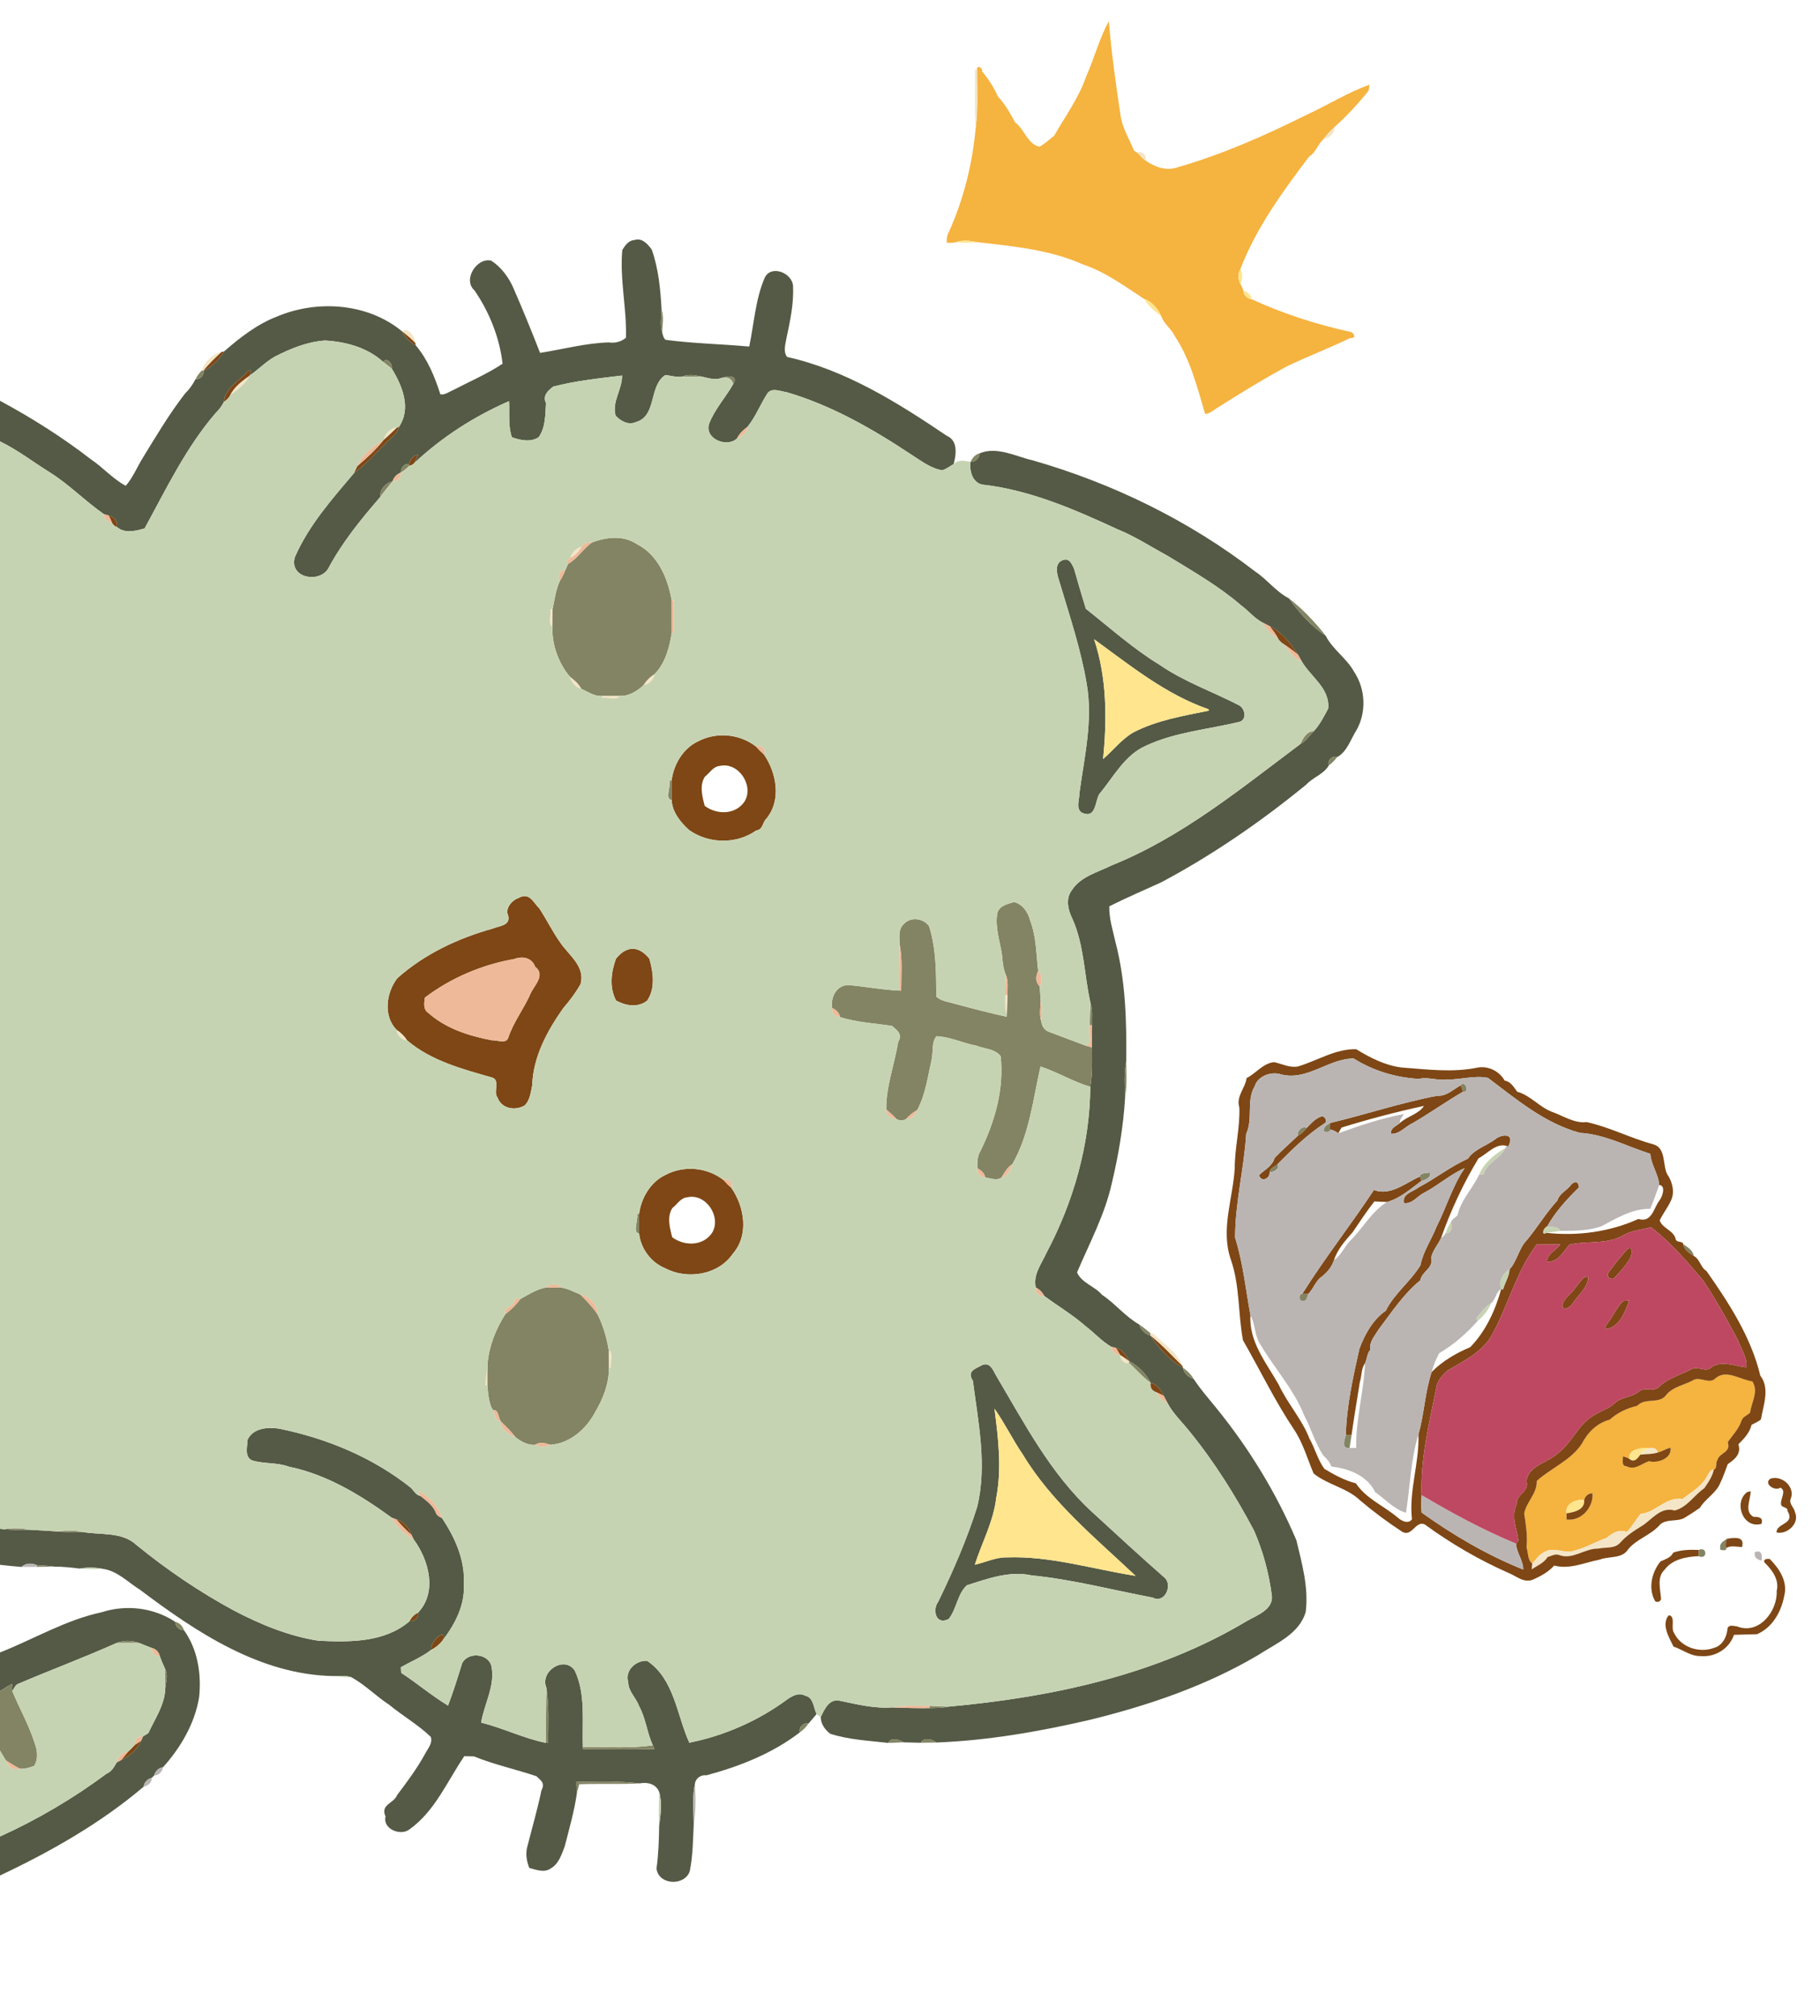 <?xml version="1.0" encoding="UTF-8" ?>
<!DOCTYPE svg PUBLIC "-//W3C//DTD SVG 1.1//EN" "http://www.w3.org/Graphics/SVG/1.1/DTD/svg11.dtd">
<svg width="840pt" height="930pt" viewBox="0 0 840 930" version="1.1" xmlns="http://www.w3.org/2000/svg">
<g id="#ffffffff">
<path fill="#ffffff" opacity="0.00" d=" M 0.00 0.00 L 840.00 0.00 L 840.00 930.00 L 0.00 930.00 L 0.00 865.23 C 23.51 854.13 46.48 841.10 66.33 824.23 C 68.35 823.88 70.10 822.28 70.09 820.14 C 70.35 819.88 70.88 819.35 71.14 819.09 C 73.28 819.09 74.90 817.35 75.21 815.32 C 83.35 806.31 89.92 795.13 91.91 782.94 C 93.02 772.28 91.25 760.87 84.88 752.04 C 84.27 750.15 82.84 748.63 80.88 748.21 C 70.93 741.60 58.20 740.14 46.87 743.79 C 30.28 747.34 15.59 756.19 0.00 762.34 L 0.00 721.90 C 3.30 722.27 6.60 722.61 9.92 722.88 C 11.67 722.87 15.19 722.85 16.94 722.85 C 19.70 722.81 22.46 722.78 25.21 722.75 C 29.09 722.72 32.94 723.17 36.78 723.64 C 40.26 723.85 43.76 724.04 47.24 723.74 C 54.06 724.53 59.04 729.97 64.62 733.41 C 90.61 752.99 120.00 772.59 153.78 773.22 C 156.58 773.48 159.42 773.88 162.25 773.81 C 168.48 777.23 173.62 782.54 179.59 786.44 C 185.83 791.58 192.97 795.65 198.81 801.26 C 199.83 804.20 197.42 806.70 196.18 809.12 C 192.49 815.88 187.87 822.05 183.25 828.18 C 181.82 832.01 175.37 832.44 177.95 838.02 C 176.48 843.75 184.91 847.18 188.97 843.96 C 200.68 835.67 206.43 821.73 214.30 810.17 L 218.80 810.30 C 228.14 814.11 238.04 816.21 247.58 819.43 C 249.31 821.23 251.79 822.34 249.90 825.94 C 248.13 834.51 245.66 842.91 243.52 851.40 C 242.40 854.85 243.00 858.47 244.28 861.74 C 247.39 862.57 251.13 864.07 254.04 862.06 C 257.86 859.99 259.21 855.50 260.67 851.70 C 262.73 843.60 265.08 835.53 266.26 827.24 C 266.63 825.87 266.95 824.49 267.33 823.14 C 276.62 822.76 285.94 823.25 295.23 822.73 C 298.96 822.02 302.89 823.07 304.25 826.75 C 304.11 831.87 303.88 837.07 304.23 842.22 C 304.13 848.82 303.92 855.45 303.01 862.01 C 303.89 869.69 315.86 870.22 318.33 863.35 C 319.82 856.09 319.84 848.61 320.20 841.22 C 321.28 835.10 321.06 828.90 320.76 822.75 C 321.08 820.43 323.55 818.62 326.01 819.01 C 341.36 814.90 356.60 808.90 369.25 799.12 C 370.76 798.07 372.08 796.75 373.09 795.21 C 374.41 793.77 375.59 792.20 376.89 790.75 C 377.36 791.10 378.30 791.81 378.77 792.16 C 378.89 795.33 380.69 797.95 383.19 799.84 C 391.82 802.64 400.96 803.01 409.92 804.06 C 411.71 803.99 415.30 803.87 417.10 803.80 C 419.69 803.85 422.30 803.92 424.92 804.00 C 426.72 803.97 430.31 803.91 432.10 803.88 C 455.87 802.98 479.46 798.87 502.61 793.51 C 529.72 786.90 556.50 777.83 580.62 763.58 C 588.81 758.22 599.70 753.84 602.63 743.64 C 604.05 732.46 600.93 721.42 598.36 710.65 C 589.06 688.68 576.41 668.07 561.38 649.57 C 557.80 645.19 554.06 640.93 550.96 636.19 C 549.76 634.08 547.99 632.39 546.02 631.02 L 545.75 630.20 C 543.51 623.94 537.15 620.18 532.67 615.51 C 532.24 615.39 531.37 615.14 530.94 615.02 C 529.24 613.68 527.63 612.21 525.81 611.04 C 519.35 607.41 514.79 601.42 508.62 597.34 C 505.23 593.34 499.31 591.96 497.09 587.02 C 502.81 573.54 509.89 560.45 513.11 546.02 C 516.24 532.96 518.48 519.64 519.28 506.23 C 520.19 500.78 519.89 495.25 519.78 489.78 C 520.02 471.49 519.55 452.89 514.95 435.08 C 513.70 429.48 511.84 423.92 511.98 418.11 C 519.87 414.16 528.01 410.69 536.03 407.01 C 559.83 394.34 582.07 378.98 602.93 361.93 C 606.01 358.56 610.98 357.17 613.29 353.12 C 614.75 352.04 616.04 350.75 617.12 349.29 C 621.79 346.75 623.28 341.21 625.98 337.00 C 630.74 328.76 630.29 317.88 625.00 309.99 C 621.56 303.64 615.06 299.67 611.84 293.24 C 606.87 286.95 601.21 280.96 594.87 276.03 C 588.87 272.95 584.90 267.36 579.32 263.67 C 548.83 240.18 513.64 222.99 476.68 212.39 C 468.86 210.63 460.15 205.75 452.07 209.16 C 450.10 209.62 448.79 211.29 447.98 213.04 C 445.21 212.58 442.37 211.86 440.16 214.08 C 441.32 209.70 442.23 203.25 436.96 201.03 C 414.24 185.71 390.34 170.69 363.27 164.67 C 361.38 162.13 362.51 158.86 362.98 156.00 C 364.69 148.11 366.38 140.11 366.03 131.99 C 365.72 125.98 356.07 121.97 352.99 128.02 C 348.64 138.04 348.04 149.27 345.80 159.88 C 332.95 158.70 320.02 158.49 307.23 156.78 C 306.14 155.92 305.94 154.54 305.61 153.29 C 305.77 149.77 306.47 146.16 305.34 142.73 C 304.82 133.45 303.94 123.99 300.82 115.17 C 299.09 112.70 296.27 109.55 292.89 110.73 C 290.16 110.82 288.53 113.20 287.22 115.30 C 285.95 128.86 289.34 142.30 288.89 155.83 C 286.77 157.65 283.76 158.42 280.99 157.97 C 270.24 158.28 259.82 161.15 249.26 162.80 C 245.36 152.79 241.30 142.84 237.00 132.99 C 234.83 127.97 231.34 123.23 226.72 120.25 C 220.10 118.64 213.40 129.04 219.02 134.01 C 225.87 144.01 230.58 155.77 231.96 167.81 C 224.71 172.60 216.70 176.03 209.01 180.03 C 207.15 180.75 205.38 182.31 203.25 181.91 C 200.65 173.83 197.44 165.87 191.88 159.31 L 191.71 158.28 C 191.57 155.68 188.65 150.55 185.62 152.90 C 169.80 139.80 146.51 138.20 127.99 145.97 C 118.70 149.51 110.73 155.76 103.35 162.19 L 102.31 162.33 C 98.17 163.11 94.48 167.01 93.06 170.94 C 91.98 172.21 90.86 173.49 90.18 175.04 C 88.93 177.40 87.42 179.61 85.48 181.47 C 78.23 190.78 72.21 200.96 66.04 211.00 C 63.32 215.32 61.41 220.25 58.03 224.12 C 52.05 220.91 47.61 215.70 42.03 211.95 C 28.83 201.74 14.69 192.80 0.00 184.89 L 0.00 0.00 M 501.30 35.29 C 497.92 45.16 491.66 53.61 486.55 62.60 C 484.36 64.39 482.22 66.26 479.80 67.72 C 474.20 66.49 472.89 59.64 468.54 56.50 C 466.30 52.26 463.83 47.99 460.55 44.49 C 458.75 40.25 456.02 36.25 453.22 32.84 C 453.78 31.25 450.55 29.84 451.00 31.98 L 450.03 32.02 C 449.96 41.10 449.80 50.19 450.29 59.26 C 448.78 75.71 444.76 91.92 437.96 106.98 C 437.07 108.51 436.84 110.25 436.98 112.00 C 438.55 112.05 440.16 112.08 441.70 111.63 C 444.85 112.28 448.04 111.90 451.26 111.71 C 467.74 113.67 484.62 115.15 499.96 122.05 C 510.24 125.47 519.05 132.05 528.00 137.86 C 529.93 141.16 533.10 143.65 536.04 146.04 C 537.31 149.50 540.55 151.62 542.12 154.92 C 549.39 165.82 552.54 178.58 556.20 190.93 C 558.22 191.03 559.72 189.37 561.38 188.45 C 572.05 181.62 582.85 175.01 593.99 168.98 C 603.55 164.40 613.48 160.64 623.01 156.00 C 626.76 156.23 624.52 153.08 622.96 153.04 C 607.42 149.65 592.19 144.69 577.71 138.06 C 577.75 136.37 575.64 134.26 573.96 134.29 C 573.59 133.14 573.12 132.05 572.53 131.00 C 573.59 128.92 573.60 126.08 572.52 124.01 C 579.85 105.04 592.01 88.35 604.21 72.24 C 607.35 70.34 608.21 66.50 610.99 64.05 C 613.41 63.80 616.32 61.36 615.79 58.73 C 621.61 53.54 626.88 47.85 631.73 41.73 C 631.82 41.06 631.99 39.74 632.08 39.07 C 621.95 42.69 612.76 48.53 603.00 53.00 C 583.70 62.60 563.86 71.38 543.11 77.29 C 538.09 78.92 532.75 76.98 528.67 74.02 C 529.79 72.06 526.88 69.15 524.95 70.45 C 524.58 70.23 523.82 69.79 523.44 69.57 C 521.19 64.09 517.92 58.93 517.13 52.94 C 514.99 38.60 512.95 24.21 511.77 9.75 C 507.33 17.82 505.08 26.90 501.30 35.29 M 599.00 492.01 C 595.05 492.70 591.66 490.73 588.00 490.00 C 582.86 490.55 579.73 495.17 575.36 497.35 C 574.72 502.10 570.38 505.73 572.01 510.99 C 572.33 520.40 569.86 529.61 569.87 539.01 C 569.05 552.96 563.26 567.19 568.05 580.99 C 572.29 593.02 571.35 605.99 573.69 618.32 C 581.59 632.08 588.54 646.53 597.37 659.67 C 601.44 665.85 603.41 672.99 606.27 679.74 C 612.75 685.04 621.70 686.32 627.78 692.23 C 633.97 697.43 640.48 702.30 647.27 706.72 C 651.79 709.16 653.44 701.15 657.68 703.34 C 669.72 712.13 682.69 719.67 696.29 725.67 C 699.96 727.11 703.31 730.51 707.67 728.67 C 711.22 727.07 714.70 725.19 717.31 722.24 C 724.54 724.15 731.34 720.84 738.35 719.50 C 742.27 717.93 747.64 719.07 750.72 715.73 C 754.58 710.08 761.90 708.47 766.24 703.28 C 769.28 700.60 773.89 702.13 777.32 700.32 C 779.79 698.85 782.20 697.28 784.56 695.62 C 787.16 691.26 792.14 688.85 794.02 684.02 C 795.41 681.25 796.31 678.30 797.43 675.44 C 800.51 673.37 803.80 670.80 802.33 666.29 C 804.92 663.75 807.53 660.99 808.40 657.35 C 809.84 656.49 811.49 655.95 812.75 654.79 C 813.85 648.21 816.99 640.52 812.45 634.63 C 808.21 616.88 798.00 601.17 787.61 586.37 C 784.82 584.68 784.68 580.95 781.71 579.40 C 781.47 577.00 778.85 575.22 776.90 574.02 C 776.59 572.32 773.88 573.48 773.39 571.69 C 772.60 567.65 767.20 566.72 766.02 563.01 C 767.47 559.91 769.67 557.19 771.11 554.08 C 773.16 550.14 771.88 545.11 769.43 541.64 C 767.29 537.17 768.97 529.54 763.03 527.90 C 752.52 525.07 742.92 519.98 732.28 517.65 C 726.52 518.37 721.36 514.65 716.09 512.86 C 710.35 510.58 706.24 505.29 700.26 503.66 C 698.67 501.55 697.34 498.97 694.45 498.52 C 692.07 494.24 687.21 491.78 682.32 492.44 C 670.51 494.97 658.53 493.32 646.65 492.45 C 639.13 491.42 632.30 487.97 625.94 484.03 C 616.30 483.81 607.93 489.38 599.00 492.01 M 817.22 682.12 C 813.68 684.28 819.00 688.16 821.73 686.30 C 824.69 687.87 821.65 691.42 822.02 693.89 C 821.99 695.68 825.33 695.09 824.98 697.03 C 828.79 703.34 819.71 702.56 819.96 707.00 C 824.95 708.06 830.74 702.66 828.45 697.65 C 828.11 695.48 825.75 694.00 826.39 691.69 C 828.83 686.11 822.61 680.50 817.22 682.12 M 806.38 688.35 C 799.94 693.11 804.45 705.47 812.99 703.00 C 813.95 699.93 811.62 699.80 809.23 699.74 C 804.91 697.20 807.97 691.92 808.00 687.93 C 807.60 688.04 806.79 688.24 806.38 688.35 M 793.99 713.98 C 792.90 715.55 797.73 715.55 796.63 714.19 C 798.85 712.82 801.49 713.62 804.00 713.71 C 805.38 708.91 801.02 709.15 796.94 709.94 C 795.58 710.97 793.53 711.91 793.99 713.98 M 772.27 716.27 C 771.11 718.71 768.60 719.26 766.37 720.35 C 762.40 725.24 760.64 732.56 763.71 738.31 C 764.31 739.79 767.02 738.76 766.61 737.26 C 766.28 733.01 764.68 727.55 768.23 724.22 C 771.79 719.32 778.32 718.15 783.98 717.91 C 788.09 719.84 788.13 713.22 784.01 715.03 C 780.06 714.88 776.01 714.94 772.27 716.27 M 809.98 716.02 C 809.33 718.41 810.90 719.49 813.00 719.97 C 813.37 717.40 813.22 714.94 809.98 716.02 M 815.22 719.19 C 814.01 719.73 813.86 720.41 814.78 721.23 C 818.11 724.54 821.26 728.95 820.01 733.99 C 820.46 743.20 811.84 754.38 801.71 750.31 C 800.18 750.19 797.97 749.28 797.31 751.26 C 797.06 755.04 794.99 759.17 791.11 760.22 C 784.33 762.73 775.87 760.05 772.64 753.34 C 770.93 750.94 773.58 745.53 770.17 745.18 C 766.65 749.45 770.28 755.32 772.38 759.62 C 776.63 761.02 780.26 764.14 784.98 764.01 C 791.71 764.59 798.12 760.59 800.30 754.20 C 802.96 754.13 808.29 753.98 810.95 753.91 C 818.04 750.84 822.09 743.63 823.47 736.32 C 825.27 729.66 821.21 723.64 816.77 719.17 C 816.38 719.17 815.61 719.18 815.22 719.19 Z" />
<path fill="#ffffff" opacity="0.00" d=" M 332.29 353.33 C 340.82 351.44 348.08 362.37 343.68 369.70 C 339.52 375.99 330.81 375.95 325.24 371.77 C 324.12 367.45 322.75 362.31 325.32 358.32 C 327.64 356.53 329.08 353.61 332.29 353.33 Z" />
<path fill="#ffffff" opacity="0.00" d=" M 619.21 520.17 C 631.73 516.29 644.41 512.96 657.22 510.19 C 654.82 514.00 649.38 515.01 646.07 518.11 C 645.94 516.41 647.21 515.25 648.03 513.93 C 637.66 515.86 627.62 519.23 617.73 522.82 C 618.15 521.89 618.65 521.01 619.21 520.17 Z" />
<path fill="#ffffff" opacity="0.00" d=" M 682.39 534.38 C 686.47 532.25 690.58 527.15 695.36 528.66 L 694.86 529.56 C 689.80 532.56 685.10 536.20 682.74 541.79 C 679.71 548.27 674.20 553.68 672.68 560.73 C 671.54 561.75 670.15 562.51 669.55 564.00 C 668.54 565.51 667.78 567.17 667.18 568.89 C 666.74 569.83 666.05 570.58 665.10 571.13 C 669.62 558.33 675.39 545.93 682.39 534.38 Z" />
<path fill="#ffffff" opacity="0.00" d=" M 761.65 557.65 C 763.19 554.05 764.49 550.36 765.78 546.67 C 768.97 546.89 767.32 552.08 765.87 553.84 C 763.21 557.37 762.37 564.24 756.17 562.36 C 742.87 568.36 728.21 570.31 713.72 568.76 C 715.35 568.53 718.61 568.07 720.23 567.85 C 726.44 567.87 732.92 567.80 738.89 565.84 C 745.99 562.08 753.32 557.56 761.65 557.65 Z" />
<path fill="#ffffff" opacity="0.00" d=" M 317.29 552.33 C 325.82 550.44 333.08 561.37 328.68 568.70 C 324.52 574.99 315.81 574.95 310.24 570.77 C 309.12 566.44 307.75 561.31 310.32 557.32 C 312.64 555.53 314.08 552.61 317.29 552.33 Z" />
<path fill="#ffffff" opacity="0.00" d=" M 634.32 554.27 C 635.78 554.33 638.71 554.47 640.17 554.53 C 633.04 558.84 629.12 566.55 623.28 572.27 C 620.53 575.07 619.03 579.11 615.71 581.29 C 617.32 576.26 620.95 572.29 624.35 568.40 C 627.58 563.62 630.75 558.80 634.32 554.27 Z" />
<path fill="#ffffff" opacity="0.00" d=" M 688.28 601.13 C 690.42 599.36 690.40 595.98 692.88 594.64 C 690.18 604.38 685.76 614.16 678.55 621.51 C 672.02 624.26 665.70 627.90 660.76 632.97 C 661.57 629.94 662.76 627.02 664.25 624.28 C 670.95 620.36 676.77 615.22 681.95 609.47 C 684.66 607.17 686.91 604.43 688.28 601.13 Z" />
<path fill="#ffffff" opacity="0.00" d=" M 577.14 606.81 C 579.34 610.81 578.99 615.72 581.36 619.67 C 587.94 630.95 597.07 640.72 601.95 653.02 C 605.14 659.02 606.95 665.67 610.66 671.38 C 612.25 672.86 613.76 674.47 614.49 676.58 C 622.42 677.45 631.03 680.71 634.67 688.36 C 639.37 691.62 643.26 696.19 648.91 697.90 C 650.82 685.85 651.08 673.41 654.66 661.70 C 655.15 674.82 650.17 687.85 651.68 700.87 C 649.98 703.33 646.71 701.59 644.99 700.02 C 638.56 694.60 630.55 691.44 625.80 684.31 C 620.67 683.02 615.85 680.39 611.28 677.66 C 608.17 673.45 606.94 668.20 604.37 663.68 C 600.90 654.71 594.19 647.47 590.17 638.79 C 584.51 628.83 576.32 618.91 577.14 606.81 Z" />
<path fill="#ffffff" opacity="0.00" d=" M 627.61 637.63 C 628.54 634.84 628.17 631.45 629.99 628.97 C 629.52 642.02 625.65 654.81 625.93 667.97 C 625.17 667.98 623.64 668.00 622.87 668.01 C 623.11 665.98 623.52 663.98 623.81 661.97 C 624.92 653.83 626.35 645.74 627.61 637.63 Z" />
</g>
<g id="#f5b33fff">
<path fill="#f5b33f" opacity="1.00" d=" M 501.30 35.29 C 505.08 26.90 507.33 17.82 511.77 9.75 C 512.95 24.21 514.99 38.60 517.13 52.94 C 517.92 58.93 521.19 64.09 523.44 69.57 C 523.82 69.79 524.58 70.23 524.95 70.45 C 526.10 71.72 527.23 73.05 528.67 74.02 C 532.75 76.98 538.09 78.92 543.11 77.29 C 563.86 71.38 583.70 62.60 603.00 53.00 C 612.76 48.53 621.95 42.69 632.08 39.07 C 631.99 39.74 631.82 41.06 631.73 41.73 C 626.88 47.85 621.61 53.54 615.79 58.73 C 614.05 60.38 612.34 62.08 610.99 64.05 C 608.21 66.50 607.35 70.34 604.21 72.24 C 592.01 88.35 579.85 105.04 572.52 124.01 C 571.32 126.12 571.25 128.95 572.53 131.00 C 573.12 132.05 573.59 133.14 573.96 134.29 C 574.08 136.29 575.73 137.88 577.71 138.06 C 592.19 144.69 607.42 149.65 622.96 153.04 C 624.52 153.08 626.76 156.23 623.01 156.00 C 613.48 160.64 603.55 164.40 593.99 168.98 C 582.85 175.01 572.05 181.62 561.38 188.45 C 559.72 189.37 558.22 191.03 556.20 190.93 C 552.54 178.58 549.39 165.82 542.12 154.92 C 540.55 151.62 537.31 149.50 536.04 146.04 C 534.54 142.52 531.72 139.12 528.00 137.86 C 519.05 132.05 510.24 125.47 499.96 122.05 C 484.62 115.15 467.74 113.67 451.26 111.71 C 448.08 111.16 444.80 110.53 441.70 111.63 C 440.16 112.08 438.55 112.05 436.98 112.00 C 436.84 110.25 437.07 108.51 437.96 106.98 C 444.76 91.92 448.78 75.71 450.29 59.26 C 451.55 50.22 450.86 41.07 451.00 31.98 C 450.55 29.84 453.78 31.25 453.22 32.84 C 456.02 36.25 458.75 40.25 460.55 44.49 C 463.83 47.99 466.30 52.26 468.54 56.50 C 472.89 59.64 474.20 66.49 479.80 67.72 C 482.22 66.26 484.36 64.39 486.55 62.60 C 491.66 53.61 497.92 45.16 501.30 35.29 Z" />
<path fill="#f5b33f" opacity="1.00" d=" M 791.81 635.82 C 796.84 631.58 803.23 636.57 808.76 637.29 C 811.81 641.97 808.31 646.98 807.71 651.76 C 806.31 653.03 804.14 653.66 803.66 655.69 C 802.39 659.39 799.58 662.15 797.41 665.32 C 799.14 670.20 793.42 670.11 792.63 673.66 C 791.63 674.88 792.70 677.48 791.01 677.94 C 789.23 678.01 788.72 679.70 787.93 680.96 C 785.49 685.68 780.64 688.32 776.61 691.51 C 768.94 690.37 764.39 697.70 757.24 698.40 C 754.92 701.04 753.35 704.30 750.79 706.74 C 747.22 705.31 744.22 707.19 741.57 709.48 C 736.62 711.09 732.21 713.98 727.11 715.19 C 722.54 717.22 717.31 713.31 712.95 715.93 C 710.44 717.00 709.02 719.40 707.18 721.27 C 705.03 719.83 705.34 716.17 704.54 713.76 C 705.13 708.53 704.23 703.36 703.49 698.22 C 704.50 692.83 709.51 688.96 709.27 683.23 C 715.89 677.21 724.93 673.81 730.07 666.07 C 732.83 660.77 737.10 656.49 742.96 654.94 C 746.62 651.62 750.89 649.69 755.64 648.56 C 759.41 644.47 766.01 648.15 769.26 643.26 C 772.30 639.83 777.07 638.99 781.00 637.01 C 784.29 634.49 788.86 638.98 791.81 635.82 M 751.97 672.99 C 751.04 672.46 750.05 672.11 749.02 671.91 C 749.17 673.55 748.17 676.32 750.67 676.42 C 754.62 678.46 757.64 675.19 761.06 674.12 C 765.06 675.16 771.72 672.88 771.01 667.92 C 768.93 668.29 767.19 669.57 765.17 670.09 C 764.60 668.28 763.00 667.48 761.23 668.15 C 757.86 667.68 751.33 668.48 751.97 672.99 M 731.15 692.05 C 727.52 691.35 722.03 693.82 723.04 698.17 C 723.03 698.88 723.02 700.30 723.01 701.01 C 729.77 701.92 735.51 695.43 735.00 688.95 C 733.17 688.75 731.48 690.36 731.15 692.05 Z" />
</g>
<g id="#f4e5c6ff">
<path fill="#f4e5c6" opacity="1.00" d=" M 450.03 32.02 L 451.00 31.98 C 450.86 41.07 451.55 50.22 450.29 59.26 C 449.80 50.19 449.96 41.10 450.03 32.02 Z" />
<path fill="#f4e5c6" opacity="1.00" d=" M 610.99 64.05 C 612.34 62.08 614.05 60.38 615.79 58.73 C 616.32 61.36 613.41 63.80 610.99 64.05 Z" />
<path fill="#f4e5c6" opacity="1.00" d=" M 524.95 70.45 C 526.88 69.15 529.79 72.06 528.67 74.02 C 527.23 73.05 526.10 71.72 524.95 70.45 Z" />
<path fill="#f4e5c6" opacity="1.00" d=" M 185.62 152.90 C 188.65 150.55 191.57 155.68 191.71 158.28 C 189.86 156.29 187.75 154.57 185.62 152.90 Z" />
<path fill="#f4e5c6" opacity="1.00" d=" M 93.06 170.94 C 94.48 167.01 98.17 163.11 102.31 162.33 C 99.32 165.10 96.33 167.90 93.82 171.12 L 93.06 170.94 Z" />
<path fill="#f4e5c6" opacity="1.00" d=" M 106.24 182.29 C 108.14 178.35 111.85 175.71 115.29 173.22 C 113.28 177.09 109.71 179.82 106.24 182.29 Z" />
<path fill="#f4e5c6" opacity="1.00" d=" M 176.99 203.02 C 177.75 200.11 180.13 197.49 183.25 197.20 C 181.20 199.18 179.16 201.18 176.99 203.02 Z" />
<path fill="#f4e5c6" opacity="1.00" d=" M 263.30 257.38 C 263.62 255.16 266.17 252.62 268.39 252.29 C 267.23 254.46 265.49 256.26 263.30 257.38 Z" />
<path fill="#f4e5c6" opacity="1.00" d=" M 254.06 281.02 L 255.04 280.98 C 255.00 283.65 254.98 286.32 254.97 289.00 C 252.79 288.10 254.46 283.41 254.06 281.02 Z" />
<path fill="#f4e5c6" opacity="1.00" d=" M 297.01 316.08 C 298.27 314.02 300.01 312.28 302.06 311.00 C 301.86 313.46 299.46 315.81 297.01 316.08 Z" />
<path fill="#f4e5c6" opacity="1.00" d=" M 262.90 312.05 C 264.96 313.70 267.10 315.33 268.29 317.78 C 265.69 317.23 263.64 314.55 262.90 312.05 Z" />
<path fill="#f4e5c6" opacity="1.00" d=" M 277.99 321.02 C 280.65 320.99 283.33 320.99 286.01 321.02 C 285.08 323.21 280.43 321.53 278.03 321.96 L 277.99 321.02 Z" />
<path fill="#f4e5c6" opacity="1.00" d=" M 463.99 459.02 L 465.02 458.98 C 465.02 462.09 464.81 465.14 464.71 468.28 C 463.68 465.31 463.94 462.08 463.99 459.02 Z" />
<path fill="#f4e5c6" opacity="1.00" d=" M 182.94 475.01 C 184.98 476.28 186.70 478.02 188.01 480.05 C 185.54 479.86 183.16 477.45 182.94 475.01 Z" />
<path fill="#f4e5c6" opacity="1.00" d=" M 530.94 615.02 C 531.37 615.14 532.24 615.39 532.67 615.51 C 537.15 620.18 543.51 623.94 545.75 630.20 C 540.89 625.40 536.24 620.35 530.89 616.08 L 530.94 615.02 Z" />
<path fill="#f4e5c6" opacity="1.00" d=" M 280.97 622.98 C 283.24 623.85 281.53 628.56 281.95 630.97 L 281.01 631.02 C 281.00 628.32 280.99 625.64 280.97 622.98 Z" />
<path fill="#f4e5c6" opacity="1.00" d=" M 516.95 625.08 C 518.42 625.94 519.81 626.94 521.20 627.97 L 521.05 628.69 C 518.75 629.45 517.05 627.13 516.95 625.08 Z" />
<path fill="#f4e5c6" opacity="1.00" d=" M 224.00 638.99 C 224.26 636.49 224.78 631.49 225.04 628.99 C 224.98 632.34 224.97 635.62 224.98 639.01 L 224.00 638.99 Z" />
<path fill="#f4e5c6" opacity="1.00" d=" M 761.23 668.15 C 763.00 667.48 764.60 668.28 765.17 670.09 C 762.53 670.95 759.73 670.76 757.04 671.08 C 757.90 669.43 759.60 668.80 761.23 668.15 Z" />
<path fill="#f4e5c6" opacity="1.00" d=" M 787.93 680.96 C 788.72 679.70 789.23 678.01 791.01 677.94 C 790.34 681.15 788.45 683.93 786.59 686.58 C 781.86 689.80 778.78 695.35 772.93 696.84 C 766.40 695.02 762.65 700.86 757.92 703.89 C 754.26 706.15 750.61 708.47 747.75 711.74 C 745.18 714.61 741.05 713.65 737.64 714.43 C 731.46 714.27 725.81 719.73 719.67 717.41 C 717.83 716.63 716.03 717.86 714.28 718.31 C 712.61 721.09 709.52 722.24 706.95 724.01 C 707.01 723.33 707.12 721.96 707.18 721.27 C 709.02 719.40 710.44 717.00 712.95 715.93 C 717.31 713.31 722.54 717.22 727.11 715.19 C 732.21 713.98 736.62 711.09 741.57 709.48 C 744.22 707.19 747.22 705.31 750.79 706.74 C 753.35 704.30 754.92 701.04 757.24 698.40 C 764.39 697.70 768.94 690.37 776.61 691.51 C 780.64 688.32 785.49 685.68 787.93 680.96 Z" />
</g>
<g id="#545a45ff">
<path fill="#545a45" opacity="1.00" d=" M 292.89 110.73 C 296.27 109.55 299.09 112.70 300.82 115.17 C 303.94 123.99 304.82 133.45 305.34 142.73 C 305.24 146.23 304.50 149.88 305.61 153.29 C 305.94 154.54 306.14 155.92 307.23 156.78 C 320.02 158.49 332.95 158.70 345.80 159.88 C 348.04 149.27 348.64 138.04 352.99 128.02 C 356.07 121.97 365.72 125.98 366.03 131.99 C 366.38 140.11 364.69 148.11 362.98 156.00 C 362.51 158.86 361.38 162.13 363.27 164.67 C 390.34 170.69 414.24 185.71 436.96 201.03 C 442.23 203.25 441.32 209.70 440.16 214.08 C 438.45 215.10 436.81 216.29 434.93 216.97 C 429.73 216.14 425.35 212.75 421.01 209.99 C 402.97 198.00 383.93 187.02 363.03 180.92 C 359.90 180.48 355.86 178.50 353.91 181.92 C 350.83 186.80 348.69 192.32 345.03 196.88 C 343.07 198.36 341.19 200.05 340.14 202.32 C 335.33 206.69 324.93 202.36 327.33 195.34 C 329.95 188.70 334.89 183.34 338.41 177.20 C 341.28 172.47 334.80 173.64 331.73 174.72 C 329.17 175.18 326.69 174.38 324.23 173.83 C 321.10 173.09 317.74 172.38 314.72 173.80 C 312.13 174.10 309.63 173.28 307.09 173.02 C 299.33 178.01 303.26 191.81 293.64 194.67 C 289.99 196.31 286.50 194.27 284.12 191.75 C 282.38 185.17 287.21 179.67 287.11 173.25 C 276.45 174.55 265.71 175.65 255.30 178.37 C 253.04 180.16 250.29 182.38 252.00 186.01 C 251.65 191.29 251.84 197.12 248.66 201.65 C 245.04 204.19 240.13 203.11 236.26 201.72 C 234.43 196.37 235.27 190.62 234.94 185.07 C 218.94 192.04 204.17 201.54 191.40 213.42 C 191.86 212.20 192.39 211.00 192.85 209.78 C 190.67 210.12 189.31 212.06 188.73 214.04 C 186.53 213.79 184.94 215.94 185.02 217.99 C 183.23 218.74 181.73 220.12 181.20 222.04 C 177.68 222.95 175.37 225.76 175.38 229.42 C 166.47 239.73 157.80 250.36 151.40 262.46 C 147.08 269.14 133.43 266.62 136.06 257.11 C 142.42 242.44 153.18 230.34 163.30 218.34 C 168.68 214.44 172.98 209.32 177.78 204.78 C 179.98 202.26 183.21 200.31 184.14 196.92 C 189.95 188.35 185.68 177.98 180.79 170.02 C 181.31 167.90 178.75 164.66 176.81 166.93 C 169.54 160.32 159.64 157.64 149.99 157.09 C 141.71 157.66 133.95 160.87 126.66 164.63 C 122.52 167.01 119.19 170.52 115.29 173.22 C 115.66 171.86 116.38 169.94 114.31 171.37 C 110.44 175.78 103.81 178.96 103.34 185.42 C 102.38 187.34 101.06 189.03 99.54 190.54 C 85.84 206.43 76.73 225.51 66.75 243.77 C 62.59 244.97 57.62 246.24 54.02 243.18 C 54.46 240.54 52.64 238.26 50.06 237.81 C 49.52 237.65 48.45 237.33 47.92 237.17 C 39.30 231.19 31.96 223.53 23.04 217.95 C 15.37 213.18 8.15 207.57 0.00 203.63 L 0.00 184.89 C 14.69 192.80 28.83 201.74 42.03 211.95 C 47.61 215.70 52.05 220.91 58.03 224.12 C 61.41 220.25 63.32 215.32 66.04 211.00 C 72.21 200.96 78.23 190.78 85.48 181.47 C 87.42 179.61 88.93 177.40 90.18 175.04 C 92.16 174.94 94.39 173.34 93.82 171.12 C 97.83 169.30 101.14 165.99 103.35 162.19 C 110.73 155.76 118.70 149.51 127.99 145.97 C 146.51 138.20 169.80 139.80 185.62 152.90 C 186.89 155.68 189.18 157.90 191.88 159.31 C 197.44 165.87 200.65 173.83 203.25 181.91 C 205.38 182.31 207.15 180.75 209.01 180.03 C 216.70 176.03 224.71 172.60 231.96 167.81 C 230.58 155.77 225.87 144.01 219.02 134.01 C 213.40 129.04 220.10 118.64 226.72 120.25 C 231.34 123.23 234.83 127.97 237.00 132.99 C 241.30 142.84 245.36 152.79 249.26 162.80 C 259.82 161.15 270.24 158.28 280.99 157.97 C 283.76 158.42 286.77 157.65 288.89 155.83 C 289.34 142.30 285.95 128.86 287.22 115.30 C 288.53 113.20 290.16 110.82 292.89 110.73 Z" />
<path fill="#545a45" opacity="1.00" d=" M 452.07 209.16 C 460.15 205.75 468.86 210.63 476.68 212.39 C 513.64 222.99 548.83 240.18 579.32 263.67 C 584.90 267.36 588.87 272.95 594.87 276.03 C 599.50 282.48 605.12 288.87 611.84 293.24 C 615.06 299.67 621.56 303.64 625.00 309.99 C 630.29 317.88 630.74 328.76 625.98 337.00 C 623.28 341.21 621.79 346.75 617.12 349.29 C 614.78 348.51 612.51 350.78 613.29 353.12 C 610.98 357.17 606.01 358.56 602.93 361.93 C 582.07 378.98 559.83 394.34 536.03 407.01 C 528.01 410.69 519.87 414.16 511.98 418.11 C 511.84 423.92 513.70 429.48 514.95 435.08 C 519.55 452.89 520.02 471.49 519.78 489.78 C 518.73 495.20 519.10 500.73 519.28 506.23 C 518.48 519.64 516.24 532.96 513.11 546.02 C 509.89 560.45 502.81 573.54 497.09 587.02 C 499.31 591.96 505.23 593.34 508.62 597.34 C 514.79 601.42 519.35 607.41 525.81 611.04 C 526.59 613.43 528.36 615.49 530.89 616.08 C 534.84 621.81 539.90 627.71 546.02 631.02 C 546.39 633.64 548.58 635.39 550.96 636.19 C 554.06 640.93 557.80 645.19 561.38 649.57 C 576.41 668.07 589.06 688.68 598.36 710.65 C 600.93 721.42 604.05 732.46 602.63 743.64 C 599.70 753.84 588.81 758.22 580.62 763.58 C 556.50 777.83 529.72 786.90 502.61 793.51 C 479.46 798.87 455.87 802.98 432.10 803.88 C 430.07 802.13 426.37 801.50 424.92 804.00 C 422.30 803.92 419.69 803.85 417.10 803.80 C 414.89 802.42 411.30 801.37 409.92 804.06 C 400.96 803.01 391.82 802.64 383.19 799.84 C 380.69 797.95 378.89 795.33 378.77 792.16 C 380.49 788.68 382.58 783.67 387.37 784.57 C 395.38 786.21 403.46 788.30 411.73 787.70 C 417.48 787.93 423.24 788.07 429.01 788.02 C 431.74 787.90 434.57 788.07 437.26 787.38 C 485.24 783.07 533.99 772.75 575.69 747.70 C 580.24 745.15 587.80 742.44 587.00 736.03 C 585.66 725.79 582.93 715.61 578.80 706.14 C 570.22 689.96 560.42 674.31 548.84 660.13 C 545.45 655.89 541.37 652.09 538.85 647.25 C 538.28 646.13 537.69 645.04 537.10 643.95 C 536.02 641.26 533.91 638.67 531.03 637.92 C 528.93 633.71 525.33 630.15 521.20 627.97 C 519.80 625.48 518.04 622.40 515.01 621.84 C 514.47 621.70 513.38 621.42 512.84 621.29 C 508.44 618.72 505.13 614.89 501.11 611.87 C 495.18 606.63 488.35 602.58 481.99 597.90 C 481.11 596.21 479.79 594.79 478.06 594.01 C 476.70 587.97 480.68 583.11 482.99 577.99 C 495.44 554.50 503.02 528.05 503.21 501.39 C 504.26 495.37 504.02 489.25 503.96 483.18 C 503.94 479.75 504.03 476.40 504.02 472.99 C 503.91 469.55 504.46 466.04 503.31 462.73 C 500.37 449.88 500.47 436.29 495.01 424.00 C 492.97 419.94 491.69 414.62 494.68 410.69 C 498.87 404.24 506.71 402.43 513.16 399.19 C 545.47 386.20 572.53 363.92 600.14 343.27 C 602.76 341.94 604.34 339.33 606.40 337.32 C 609.13 334.26 611.10 330.53 612.99 326.91 C 613.92 317.60 605.04 312.32 600.88 305.24 C 600.28 304.15 599.67 303.07 599.06 301.99 C 595.80 296.89 591.57 291.56 585.99 288.87 C 584.89 288.32 583.81 287.75 582.73 287.22 C 578.89 285.19 576.21 281.74 572.76 279.22 C 562.56 270.41 550.77 263.69 539.32 256.67 C 531.53 252.44 524.07 247.55 515.84 244.20 C 495.91 235.02 475.39 226.02 453.36 223.56 C 448.78 222.59 447.30 217.11 447.98 213.04 C 450.20 213.20 452.04 211.33 452.07 209.16 Z" />
<path fill="#545a45" opacity="1.00" d=" M 489.22 259.12 C 493.17 256.39 494.55 259.94 495.68 262.27 C 497.47 268.47 499.24 274.69 501.16 280.85 C 512.35 289.69 523.03 299.29 535.24 306.73 C 546.53 314.52 559.60 319.05 571.71 325.30 C 574.66 326.67 575.66 332.06 572.02 333.03 C 557.74 336.48 542.50 337.70 528.98 343.98 C 518.97 348.36 514.04 358.38 507.36 366.33 C 505.30 369.73 506.00 377.96 499.24 374.89 C 496.44 372.95 498.25 368.93 498.17 366.07 C 500.44 349.38 504.49 332.52 501.58 315.64 C 498.92 299.71 493.73 284.36 489.14 268.92 C 488.18 265.84 486.57 261.51 489.22 259.12 M 504.98 294.92 C 510.86 312.71 510.98 331.67 509.11 350.17 C 513.78 346.17 517.58 341.14 522.95 337.96 C 533.84 332.28 546.10 330.27 558.01 327.84 L 557.71 327.18 C 537.98 320.35 521.54 306.94 504.98 294.92 Z" />
<path fill="#545a45" opacity="1.00" d=" M 452.30 630.28 C 456.96 627.43 458.34 632.33 459.97 635.01 C 472.91 656.81 484.87 679.83 503.74 697.26 C 515.02 707.64 526.31 718.02 537.84 728.15 C 541.05 731.64 537.56 739.92 531.98 737.02 C 513.40 733.51 494.96 728.64 476.08 726.77 C 465.88 724.57 455.86 728.29 446.27 731.33 C 441.81 735.38 441.59 742.24 437.83 746.92 C 431.68 749.98 430.36 742.40 433.00 738.98 C 439.94 724.74 446.29 710.11 451.06 695.02 C 455.63 675.77 451.50 656.19 449.02 637.00 C 446.24 632.71 449.91 631.57 452.30 630.28 M 458.99 649.87 C 460.72 663.46 462.44 677.30 459.81 690.92 C 458.58 701.83 453.21 711.53 449.91 721.84 C 454.86 720.81 459.47 718.38 464.65 718.48 C 484.75 717.71 504.42 723.96 524.12 727.00 C 505.67 709.59 485.34 693.07 472.03 670.95 C 467.36 664.15 463.72 656.53 458.99 649.87 Z" />
<path fill="#545a45" opacity="1.00" d=" M 114.22 664.31 C 116.71 658.73 123.68 658.28 128.93 659.10 C 150.81 663.58 172.09 672.37 189.63 686.36 C 191.01 687.70 191.90 689.77 194.01 690.09 C 196.76 692.28 199.85 694.47 201.17 697.88 C 201.59 699.12 202.76 699.80 203.92 700.24 C 210.02 709.28 214.76 719.87 214.07 731.02 C 214.61 740.43 210.07 749.16 204.53 756.45 C 205.94 750.33 198.04 757.95 198.97 761.17 C 194.70 764.45 189.66 766.51 185.00 769.16 C 185.04 769.81 185.12 771.10 185.15 771.74 C 192.53 776.53 199.23 782.30 206.79 786.84 C 209.22 780.40 211.29 773.85 213.30 767.29 C 215.93 762.07 224.96 762.71 226.72 768.27 C 228.79 777.51 223.49 785.88 222.07 794.70 C 232.21 797.20 241.78 802.02 251.97 804.04 L 252.96 804.03 C 253.02 795.60 253.44 787.12 252.23 778.77 C 248.89 771.00 260.53 763.54 265.29 770.72 C 270.42 781.67 268.61 794.24 269.02 805.98 L 269.07 806.95 C 280.07 806.99 291.08 807.18 302.08 806.90 C 301.89 806.46 301.49 805.59 301.30 805.15 C 298.60 799.33 298.08 792.71 294.94 787.04 C 293.62 783.25 289.91 780.23 289.97 776.03 C 288.21 770.49 293.81 765.75 298.73 766.23 C 311.23 774.64 312.35 791.27 318.15 803.97 C 334.54 800.69 350.29 793.71 363.72 783.72 C 366.05 782.25 368.67 780.73 371.66 782.29 C 375.57 783.15 375.39 787.80 376.89 790.75 C 375.59 792.20 374.41 793.77 373.09 795.21 C 370.76 794.59 368.56 796.78 369.25 799.12 C 356.60 808.90 341.36 814.90 326.01 819.01 C 323.55 818.62 321.08 820.43 320.76 822.75 C 319.47 828.80 320.04 835.06 320.20 841.22 C 319.84 848.61 319.82 856.09 318.33 863.35 C 315.86 870.22 303.89 869.69 303.01 862.01 C 303.92 855.45 304.13 848.82 304.23 842.22 C 304.90 837.13 305.70 831.73 304.25 826.75 C 302.89 823.07 298.96 822.02 295.23 822.73 C 285.55 821.60 275.76 821.85 266.04 822.08 C 266.00 823.79 266.15 825.51 266.26 827.24 C 265.08 835.53 262.73 843.60 260.67 851.70 C 259.21 855.50 257.86 859.99 254.04 862.06 C 251.13 864.07 247.39 862.57 244.28 861.74 C 243.00 858.47 242.40 854.85 243.52 851.40 C 245.66 842.91 248.13 834.51 249.90 825.94 C 251.79 822.34 249.31 821.23 247.58 819.43 C 238.04 816.21 228.14 814.11 218.80 810.30 L 214.30 810.17 C 206.43 821.73 200.68 835.67 188.97 843.96 C 184.91 847.18 176.48 843.75 177.95 838.02 C 175.37 832.44 181.82 832.01 183.25 828.18 C 187.87 822.05 192.49 815.88 196.18 809.12 C 197.42 806.70 199.83 804.20 198.81 801.26 C 192.97 795.65 185.83 791.58 179.59 786.44 C 173.62 782.54 168.48 777.23 162.25 773.81 C 159.55 772.78 156.59 773.24 153.78 773.22 C 120.00 772.59 90.61 752.99 64.62 733.41 C 59.04 729.97 54.06 724.53 47.24 723.74 C 43.76 723.05 40.28 723.02 36.78 723.64 C 32.94 723.17 29.09 722.72 25.21 722.75 C 22.47 722.37 19.72 722.15 16.96 722.03 C 14.17 720.90 11.82 721.18 9.92 722.88 C 6.60 722.61 3.30 722.27 0.00 721.90 L 0.00 705.27 C 0.46 705.32 1.38 705.43 1.84 705.48 C 5.96 705.85 10.09 705.94 14.22 705.77 C 18.43 706.01 22.64 706.22 26.85 706.53 C 30.63 706.83 34.43 707.10 38.22 706.77 C 46.57 708.24 56.40 706.51 63.10 712.86 C 77.11 724.25 92.09 734.44 107.99 743.01 C 120.27 749.45 133.24 754.78 147.00 756.93 C 161.30 757.61 177.48 757.84 189.02 747.92 C 191.27 748.25 193.26 746.27 192.91 744.01 C 201.96 734.55 197.97 719.70 190.91 710.18 C 190.67 709.66 190.19 708.64 189.95 708.12 C 188.85 704.90 186.40 701.71 182.92 700.95 C 182.39 700.75 181.32 700.35 180.78 700.15 C 166.45 689.75 150.92 680.23 133.32 676.63 C 127.83 674.58 121.82 675.43 116.29 673.71 C 112.69 671.99 114.23 667.32 114.22 664.31 Z" />
<path fill="#545a45" opacity="1.00" d=" M 46.87 743.79 C 58.20 740.14 70.93 741.60 80.88 748.21 C 80.95 750.33 82.71 752.12 84.88 752.04 C 91.25 760.87 93.02 772.28 91.91 782.94 C 89.92 795.13 83.35 806.31 75.21 815.32 C 73.14 815.52 71.68 817.16 71.14 819.09 C 70.88 819.35 70.35 819.88 70.09 820.14 C 68.17 820.68 66.51 822.14 66.33 824.23 C 46.48 841.10 23.51 854.13 0.00 865.23 L 0.00 847.24 C 17.35 839.37 33.92 829.62 49.18 818.25 C 51.54 817.33 52.70 815.07 53.90 813.03 C 54.41 812.77 55.42 812.24 55.92 811.98 C 59.77 810.16 63.55 807.05 65.18 803.01 C 65.37 802.53 65.76 801.58 65.95 801.11 C 66.81 800.61 67.65 800.08 68.48 799.53 C 71.49 792.94 75.93 786.71 76.27 779.23 C 76.49 776.13 77.88 772.72 76.14 769.83 C 75.26 767.96 74.50 766.04 73.78 764.11 C 73.38 762.14 71.85 760.61 69.89 760.21 C 67.95 759.48 66.04 758.69 64.12 757.92 C 60.69 756.65 57.28 756.65 53.88 757.94 C 38.99 764.56 23.70 770.30 8.70 776.68 C 7.05 777.14 6.55 778.89 5.68 780.17 C 5.20 779.12 5.57 777.94 5.54 776.86 C 3.61 777.81 1.83 779.03 0.00 780.17 L 0.00 762.34 C 15.59 756.19 30.28 747.34 46.87 743.79 Z" />
</g>
<g id="#ffe58eff">
<path fill="#ffe58e" opacity="1.00" d=" M 441.70 111.63 C 444.80 110.53 448.08 111.16 451.26 111.71 C 448.04 111.90 444.85 112.28 441.70 111.63 Z" />
<path fill="#ffe58e" opacity="1.00" d=" M 572.53 131.00 C 571.25 128.95 571.32 126.12 572.52 124.01 C 573.60 126.08 573.59 128.92 572.53 131.00 Z" />
<path fill="#ffe58e" opacity="1.00" d=" M 573.96 134.29 C 575.64 134.26 577.75 136.37 577.71 138.06 C 575.73 137.88 574.08 136.29 573.96 134.29 Z" />
<path fill="#ffe58e" opacity="1.00" d=" M 528.00 137.86 C 531.72 139.12 534.54 142.52 536.04 146.04 C 533.10 143.65 529.93 141.16 528.00 137.86 Z" />
<path fill="#ffe58e" opacity="1.00" d=" M 504.98 294.92 C 521.54 306.94 537.98 320.35 557.71 327.18 L 558.01 327.84 C 546.10 330.27 533.84 332.28 522.95 337.96 C 517.58 341.14 513.78 346.17 509.11 350.17 C 510.98 331.67 510.86 312.71 504.98 294.92 Z" />
<path fill="#ffe58e" opacity="1.00" d=" M 458.99 649.87 C 463.72 656.53 467.36 664.15 472.03 670.95 C 485.34 693.07 505.67 709.59 524.12 727.00 C 504.42 723.96 484.75 717.71 464.65 718.48 C 459.47 718.38 454.86 720.81 449.91 721.84 C 453.21 711.53 458.58 701.83 459.81 690.92 C 462.44 677.30 460.72 663.46 458.99 649.87 Z" />
<path fill="#ffe58e" opacity="1.00" d=" M 751.97 672.99 C 751.33 668.48 757.86 667.68 761.23 668.15 C 759.60 668.80 757.90 669.43 757.04 671.08 C 755.87 672.91 754.09 674.99 751.97 672.99 Z" />
<path fill="#ffe58e" opacity="1.00" d=" M 723.04 698.17 C 722.03 693.82 727.52 691.35 731.15 692.05 C 731.54 696.62 726.50 697.60 723.04 698.17 Z" />
</g>
<g id="#838463ff">
<path fill="#838463" opacity="1.00" d=" M 305.34 142.73 C 306.47 146.16 305.77 149.77 305.61 153.29 C 304.50 149.88 305.24 146.23 305.34 142.73 Z" />
<path fill="#838463" opacity="1.00" d=" M 176.81 166.93 C 178.75 164.66 181.31 167.90 180.79 170.02 C 179.44 169.02 178.14 167.94 176.81 166.93 Z" />
<path fill="#838463" opacity="1.00" d=" M 93.06 170.94 L 93.82 171.12 C 94.39 173.34 92.16 174.94 90.18 175.04 C 90.86 173.49 91.98 172.21 93.06 170.94 Z" />
<path fill="#838463" opacity="1.00" d=" M 314.72 173.80 C 317.74 172.38 321.10 173.09 324.23 173.83 C 321.06 173.88 317.86 173.81 314.72 173.80 Z" />
<path fill="#838463" opacity="1.00" d=" M 331.73 174.72 C 334.80 173.64 341.28 172.47 338.41 177.20 C 337.73 174.40 335.51 173.58 331.73 174.72 Z" />
<path fill="#838463" opacity="1.00" d=" M 447.98 213.04 C 448.79 211.29 450.10 209.62 452.07 209.16 C 452.04 211.33 450.20 213.20 447.98 213.04 Z" />
<path fill="#838463" opacity="1.00" d=" M 185.02 217.99 C 184.94 215.94 186.53 213.79 188.73 214.04 L 188.97 214.85 C 187.75 216.02 186.49 217.15 185.02 217.99 Z" />
<path fill="#838463" opacity="1.00" d=" M 175.38 229.42 C 175.37 225.76 177.68 222.95 181.20 222.04 C 179.22 224.47 177.21 226.87 175.38 229.42 Z" />
<path fill="#838463" opacity="1.00" d=" M 273.24 250.24 C 279.94 247.76 287.64 246.78 293.95 251.03 C 303.71 255.91 308.22 266.85 310.01 276.98 C 310.01 281.98 309.99 287.01 310.02 292.02 C 309.04 298.52 306.92 306.32 302.06 311.00 C 300.01 312.28 298.27 314.02 297.01 316.08 C 294.16 318.81 290.16 321.32 286.01 321.02 C 283.33 320.99 280.65 320.99 277.99 321.02 C 274.42 321.43 271.40 319.12 268.29 317.78 C 267.10 315.33 264.96 313.70 262.90 312.05 C 257.68 305.71 254.62 297.29 254.97 289.00 C 254.98 286.32 255.00 283.65 255.04 280.98 C 255.97 276.62 256.51 272.05 258.41 267.98 C 259.39 266.45 260.24 264.84 260.86 263.13 C 261.28 262.13 261.72 261.14 262.18 260.17 C 266.59 257.64 269.15 253.13 273.24 250.24 Z" />
<path fill="#838463" opacity="1.00" d=" M 594.87 276.03 C 601.21 280.96 606.87 286.95 611.84 293.24 C 605.12 288.87 599.50 282.48 594.87 276.03 Z" />
<path fill="#838463" opacity="1.00" d=" M 600.14 343.27 C 601.47 340.56 602.93 337.45 606.40 337.32 C 604.34 339.33 602.76 341.94 600.14 343.27 Z" />
<path fill="#838463" opacity="1.00" d=" M 613.29 353.12 C 612.51 350.78 614.78 348.51 617.12 349.29 C 616.04 350.75 614.75 352.04 613.29 353.12 Z" />
<path fill="#838463" opacity="1.00" d=" M 309.04 360.03 L 309.99 359.98 C 309.99 362.99 309.96 365.97 309.98 369.02 C 306.72 368.85 309.76 362.47 309.04 360.03 Z" />
<path fill="#838463" opacity="1.00" d=" M 460.28 421.33 C 461.15 417.82 465.03 417.02 468.02 416.14 C 471.99 417.11 474.50 420.86 475.44 424.64 C 478.32 432.06 478.24 440.10 479.16 447.91 C 477.80 450.85 478.04 453.24 479.88 455.08 C 479.98 456.74 480.20 460.07 480.30 461.73 C 480.20 464.88 479.59 468.21 480.61 471.29 C 480.86 473.32 482.04 475.25 484.03 475.98 C 489.61 478.10 495.24 480.18 500.83 482.30 C 501.85 482.64 502.89 482.93 503.96 483.18 C 504.02 489.25 504.26 495.37 503.21 501.39 C 495.24 499.02 488.09 494.60 480.23 492.01 C 476.78 507.21 475.13 523.32 467.24 537.08 C 464.87 538.50 463.54 541.02 462.16 543.32 C 459.92 544.77 457.12 543.54 454.75 543.18 C 454.33 541.22 452.81 539.84 451.08 539.01 C 450.99 536.06 451.09 533.19 452.66 530.69 C 459.24 517.27 463.45 502.31 461.84 487.26 C 459.24 483.79 454.36 483.95 450.66 482.41 C 444.45 481.29 438.53 478.28 432.19 478.05 C 429.81 481.05 430.84 485.38 429.95 488.98 C 428.19 496.76 427.16 505.02 423.31 512.13 C 421.31 513.17 419.58 514.65 418.10 516.34 C 416.73 517.01 415.24 517.02 413.88 516.35 C 412.39 514.72 410.72 513.25 409.03 511.84 C 408.92 501.18 412.86 491.06 414.55 480.63 C 416.88 477.02 413.77 475.17 411.72 473.31 C 403.72 472.05 395.48 471.69 387.72 469.24 C 387.40 467.22 385.83 465.80 384.04 465.01 C 383.29 460.19 385.95 454.69 391.29 454.42 C 399.19 455.08 407.04 456.63 414.98 457.00 L 415.96 457.01 C 415.91 449.93 416.62 442.71 415.24 435.72 C 415.12 432.42 414.51 428.63 417.22 426.22 C 420.32 422.84 426.17 423.60 428.79 427.24 C 432.14 437.76 432.05 448.89 432.13 459.80 C 434.55 461.97 438.00 462.24 440.97 463.15 C 448.84 465.27 456.71 467.33 464.69 469.07 L 464.71 468.28 C 464.81 465.14 465.02 462.09 465.02 458.98 C 464.93 455.87 465.51 452.67 464.24 449.76 C 462.99 446.81 462.71 443.53 462.43 440.39 C 461.49 434.08 459.19 427.80 460.28 421.33 Z" />
<path fill="#838463" opacity="1.00" d=" M 503.31 462.73 C 504.46 466.04 503.91 469.55 504.02 472.99 L 503.02 473.01 C 502.98 469.59 503.15 466.12 503.31 462.73 Z" />
<path fill="#838463" opacity="1.00" d=" M 519.28 506.23 C 519.10 500.73 518.73 495.20 519.78 489.78 C 519.89 495.25 520.19 500.78 519.28 506.23 Z" />
<path fill="#838463" opacity="1.00" d=" M 674.21 500.69 C 675.93 497.92 678.73 504.13 675.20 503.67 C 674.92 502.65 674.59 501.65 674.21 500.69 Z" />
<path fill="#838463" opacity="1.00" d=" M 611.05 521.03 C 611.13 519.55 612.80 518.73 613.94 518.07 C 613.80 519.06 613.51 520.08 613.75 521.09 C 614.78 522.51 609.87 522.58 611.05 521.03 Z" />
<path fill="#838463" opacity="1.00" d=" M 599.15 523.83 C 598.35 521.89 601.14 519.23 603.04 520.37 C 601.94 521.73 600.78 523.12 599.15 523.83 Z" />
<path fill="#838463" opacity="1.00" d=" M 585.97 540.69 C 586.26 538.77 588.38 538.15 589.69 537.02 C 590.84 539.20 587.76 540.91 585.97 540.69 Z" />
<path fill="#838463" opacity="1.00" d=" M 655.31 542.79 C 655.15 541.19 658.62 541.11 660.03 540.97 C 660.59 543.42 657.84 544.20 656.04 544.80 C 655.86 544.30 655.49 543.29 655.31 542.79 Z" />
<path fill="#838463" opacity="1.00" d=" M 294.04 560.03 L 294.99 559.98 C 294.99 563.00 294.96 565.96 294.98 569.02 C 291.72 568.83 294.76 562.47 294.04 560.03 Z" />
<path fill="#838463" opacity="1.00" d=" M 776.90 574.02 C 778.85 575.22 781.47 577.00 781.71 579.40 C 779.63 578.15 777.31 576.62 776.90 574.02 Z" />
<path fill="#838463" opacity="1.00" d=" M 240.23 599.23 C 244.03 597.17 247.82 594.66 252.15 593.95 C 253.82 593.95 257.18 593.96 258.85 593.96 C 262.00 594.42 264.88 595.97 267.80 597.20 C 270.67 600.01 273.47 602.94 275.74 606.28 C 278.42 611.49 280.01 617.22 280.97 622.98 C 280.99 625.64 281.00 628.32 281.01 631.02 C 281.12 638.40 278.29 645.39 274.59 651.64 C 270.52 659.31 262.85 666.01 253.98 666.53 C 251.60 665.72 249.11 665.11 246.99 666.52 C 243.91 666.92 240.39 664.99 237.97 663.07 C 235.90 660.46 233.61 658.07 231.20 655.81 C 230.00 654.30 230.07 649.96 227.71 650.66 C 225.68 648.41 225.17 642.36 224.98 639.01 C 224.97 635.62 224.98 632.34 225.04 628.99 C 225.75 620.84 228.88 613.09 233.25 606.24 C 235.91 604.24 238.26 601.91 240.23 599.23 Z" />
<path fill="#838463" opacity="1.00" d=" M 601.00 600.01 C 599.39 600.91 599.39 596.20 600.99 597.00 C 601.70 596.98 603.13 596.92 603.85 596.90 C 603.31 598.38 603.21 600.67 601.00 600.01 Z" />
<path fill="#838463" opacity="1.00" d=" M 525.81 611.04 C 527.63 612.21 529.24 613.68 530.94 615.02 L 530.89 616.08 C 528.36 615.49 526.59 613.43 525.81 611.04 Z" />
<path fill="#838463" opacity="1.00" d=" M 521.20 627.97 C 525.33 630.15 528.93 633.71 531.03 637.92 C 527.31 635.29 524.37 631.75 521.05 628.69 L 521.20 627.97 Z" />
<path fill="#838463" opacity="1.00" d=" M 546.02 631.02 C 547.99 632.39 549.76 634.08 550.96 636.19 C 548.58 635.39 546.39 633.64 546.02 631.02 Z" />
<path fill="#838463" opacity="1.00" d=" M 621.14 662.06 C 621.81 662.03 623.15 661.99 623.81 661.97 C 623.52 663.98 623.11 665.98 622.87 668.01 C 618.93 668.43 620.52 664.26 621.14 662.06 Z" />
<path fill="#838463" opacity="1.00" d=" M 1.84 705.48 C 5.94 704.79 10.14 705.00 14.22 705.77 C 10.09 705.94 5.96 705.85 1.84 705.48 Z" />
<path fill="#838463" opacity="1.00" d=" M 26.85 706.53 C 30.64 706.11 34.46 705.91 38.22 706.77 C 34.43 707.10 30.63 706.83 26.85 706.53 Z" />
<path fill="#838463" opacity="1.00" d=" M 793.99 713.98 C 793.53 711.91 795.58 710.97 796.94 709.94 C 796.71 711.33 796.08 712.78 796.63 714.19 C 797.73 715.55 792.90 715.55 793.99 713.98 Z" />
<path fill="#838463" opacity="1.00" d=" M 784.01 715.03 C 788.13 713.22 788.09 719.84 783.98 717.91 C 783.99 717.19 784.00 715.75 784.01 715.03 Z" />
<path fill="#838463" opacity="1.00" d=" M 16.96 722.03 C 19.72 722.15 22.47 722.37 25.21 722.75 C 22.46 722.78 19.70 722.81 16.94 722.85 L 16.96 722.03 Z" />
<path fill="#838463" opacity="1.00" d=" M 80.88 748.21 C 82.84 748.63 84.27 750.15 84.88 752.04 C 82.71 752.12 80.95 750.33 80.88 748.21 Z" />
<path fill="#838463" opacity="1.00" d=" M 53.88 757.94 C 57.28 756.65 60.69 756.65 64.12 757.92 C 60.70 757.85 57.30 757.94 53.88 757.94 Z" />
<path fill="#838463" opacity="1.00" d=" M 76.14 769.83 C 77.88 772.72 76.49 776.13 76.27 779.23 C 76.12 776.11 76.16 772.89 76.14 769.83 Z" />
<path fill="#838463" opacity="1.00" d=" M 0.00 780.17 C 1.83 779.03 3.61 777.81 5.54 776.86 C 5.57 777.94 5.20 779.12 5.68 780.17 C 8.98 788.16 13.32 795.74 15.96 804.01 C 17.22 807.30 17.81 811.58 15.71 814.71 C 13.62 815.47 11.44 816.11 9.19 815.98 C 6.96 814.83 4.85 813.48 2.72 812.17 C 1.82 810.65 0.93 809.12 0.00 807.63 L 0.00 780.17 Z" />
<path fill="#838463" opacity="1.00" d=" M 252.23 778.77 C 253.44 787.12 253.02 795.60 252.96 804.03 L 251.97 804.04 C 252.02 795.61 251.93 787.17 252.23 778.77 Z" />
<path fill="#838463" opacity="1.00" d=" M 428.99 787.00 C 431.73 787.05 434.49 787.18 437.26 787.38 C 434.57 788.07 431.74 787.90 429.01 788.02 L 428.99 787.00 Z" />
<path fill="#838463" opacity="1.00" d=" M 369.25 799.12 C 368.56 796.78 370.76 794.59 373.09 795.21 C 372.08 796.75 370.76 798.07 369.25 799.12 Z" />
<path fill="#838463" opacity="1.00" d=" M 409.92 804.06 C 411.30 801.37 414.89 802.42 417.10 803.80 C 415.30 803.87 411.71 803.99 409.92 804.06 Z" />
<path fill="#838463" opacity="1.00" d=" M 424.92 804.00 C 426.37 801.50 430.07 802.13 432.10 803.88 C 430.31 803.91 426.72 803.97 424.92 804.00 Z" />
<path fill="#838463" opacity="1.00" d=" M 301.30 805.15 C 301.49 805.59 301.89 806.46 302.08 806.90 C 291.08 807.18 280.07 806.99 269.07 806.95 L 269.02 805.98 C 279.77 805.72 290.62 806.80 301.30 805.15 Z" />
<path fill="#838463" opacity="1.00" d=" M 266.04 822.08 C 275.76 821.85 285.55 821.60 295.23 822.73 C 285.94 823.25 276.62 822.76 267.33 823.14 C 266.95 824.49 266.63 825.87 266.26 827.24 C 266.15 825.51 266.00 823.79 266.04 822.08 Z" />
</g>
<g id="#7e4715ff">
<path fill="#7e4715" opacity="1.00" d=" M 185.62 152.90 C 187.75 154.57 189.86 156.29 191.71 158.28 L 191.88 159.31 C 189.18 157.90 186.89 155.68 185.62 152.90 Z" />
<path fill="#7e4715" opacity="1.00" d=" M 102.31 162.33 L 103.35 162.19 C 101.14 165.99 97.83 169.30 93.82 171.12 C 96.33 167.90 99.32 165.10 102.31 162.33 Z" />
<path fill="#7e4715" opacity="1.00" d=" M 114.31 171.37 C 116.38 169.94 115.66 171.86 115.29 173.22 C 111.85 175.71 108.14 178.35 106.24 182.29 C 105.66 183.65 104.51 184.59 103.34 185.42 C 103.81 178.96 110.44 175.78 114.31 171.37 Z" />
<path fill="#7e4715" opacity="1.00" d=" M 183.25 197.20 L 184.14 196.92 C 183.21 200.31 179.98 202.26 177.78 204.78 C 172.98 209.32 168.68 214.44 163.30 218.34 C 163.81 217.22 164.35 216.13 164.89 215.04 C 169.19 211.34 173.49 207.52 176.99 203.02 C 179.16 201.18 181.20 199.18 183.25 197.20 Z" />
<path fill="#7e4715" opacity="1.00" d=" M 188.73 214.04 C 189.31 212.06 190.67 210.12 192.85 209.78 C 192.39 211.00 191.86 212.20 191.40 213.42 C 190.79 214.22 189.98 214.70 188.97 214.85 L 188.73 214.04 Z" />
<path fill="#7e4715" opacity="1.00" d=" M 50.06 237.81 C 52.64 238.26 54.46 240.54 54.02 243.18 C 52.98 242.80 52.19 242.13 51.65 241.18 C 51.28 239.98 50.73 238.86 50.06 237.81 Z" />
<path fill="#7e4715" opacity="1.00" d=" M 585.99 288.87 C 591.57 291.56 595.80 296.89 599.06 301.99 C 596.99 300.34 594.88 298.74 592.68 297.31 C 591.47 296.57 590.34 295.66 589.75 294.35 C 588.75 292.35 587.31 290.64 585.99 288.87 Z" />
<path fill="#7e4715" opacity="1.00" d=" M 322.06 342.07 C 330.59 337.54 341.30 338.48 348.95 344.42 C 350.07 345.71 351.29 346.92 352.58 348.05 C 358.44 356.56 360.75 369.20 353.67 377.71 C 351.83 379.47 352.23 382.73 349.05 383.11 C 339.92 389.56 327.19 389.36 318.08 382.96 C 314.07 379.37 310.26 374.61 309.98 369.02 C 309.96 365.97 309.99 362.99 309.99 359.98 C 310.91 352.70 315.26 345.28 322.06 342.07 M 332.29 353.33 C 329.08 353.61 327.64 356.53 325.32 358.32 C 322.75 362.31 324.12 367.45 325.24 371.77 C 330.81 375.95 339.52 375.99 343.68 369.70 C 348.08 362.37 340.82 351.44 332.29 353.33 Z" />
<path fill="#7e4715" opacity="1.00" d=" M 239.30 414.27 C 244.41 411.39 246.19 416.47 248.91 419.08 C 252.37 424.35 255.14 430.06 258.82 435.19 C 262.77 440.84 270.14 445.94 267.97 453.95 C 265.74 457.92 262.99 461.60 260.00 465.03 C 252.56 475.56 246.05 487.51 245.64 500.72 C 244.97 503.73 244.57 507.92 242.02 510.06 C 237.53 512.60 231.42 511.38 229.64 506.35 C 227.49 503.96 231.12 498.04 226.94 497.06 C 213.35 493.17 198.98 489.39 188.01 480.05 C 186.70 478.02 184.98 476.28 182.94 475.01 C 176.81 468.57 178.23 457.98 183.36 451.30 C 195.84 440.16 211.30 432.90 227.32 428.41 C 230.64 427.02 236.75 427.04 234.04 420.98 C 234.13 417.91 236.50 415.30 239.30 414.27 M 237.33 442.42 C 222.47 445.06 208.17 451.09 196.12 460.21 C 195.70 462.74 195.28 465.79 197.71 467.31 C 205.83 474.55 216.56 477.95 227.06 479.92 C 229.55 479.77 233.65 481.77 234.60 478.67 C 237.06 471.30 242.02 465.12 245.04 458.00 C 246.86 454.32 251.80 449.74 247.00 445.99 C 245.45 441.79 241.23 440.98 237.33 442.42 Z" />
<path fill="#7e4715" opacity="1.00" d=" M 289.30 438.27 C 293.49 436.51 297.28 439.22 299.70 442.27 C 301.47 448.51 302.58 456.02 298.66 461.66 C 294.37 465.00 288.85 464.01 284.37 461.62 C 281.14 455.60 282.02 448.50 284.31 442.27 C 285.67 440.60 287.26 439.06 289.30 438.27 Z" />
<path fill="#7e4715" opacity="1.00" d=" M 599.00 492.01 C 607.93 489.38 616.30 483.81 625.94 484.03 C 632.30 487.97 639.13 491.42 646.65 492.45 C 658.53 493.32 670.51 494.97 682.32 492.44 C 687.21 491.78 692.07 494.24 694.45 498.52 C 697.34 498.97 698.67 501.55 700.26 503.66 C 706.24 505.29 710.35 510.58 716.09 512.86 C 721.36 514.65 726.52 518.37 732.28 517.65 C 742.92 519.98 752.52 525.07 763.03 527.90 C 768.97 529.54 767.29 537.17 769.43 541.64 C 771.88 545.11 773.16 550.14 771.11 554.08 C 769.67 557.19 767.47 559.91 766.02 563.01 C 767.20 566.72 772.60 567.65 773.39 571.69 C 773.88 573.48 776.59 572.32 776.90 574.02 C 777.31 576.62 779.63 578.15 781.71 579.40 C 784.68 580.95 784.82 584.68 787.61 586.37 C 798.00 601.17 808.21 616.88 812.45 634.63 C 816.99 640.52 813.85 648.21 812.75 654.79 C 811.49 655.95 809.84 656.49 808.40 657.35 C 807.53 660.99 804.92 663.75 802.33 666.29 C 803.80 670.80 800.51 673.37 797.43 675.44 C 796.31 678.30 795.41 681.25 794.02 684.02 C 792.14 688.85 787.16 691.26 784.56 695.62 C 782.20 697.28 779.79 698.85 777.32 700.32 C 773.89 702.13 769.28 700.60 766.24 703.28 C 761.90 708.47 754.58 710.08 750.72 715.73 C 747.64 719.07 742.27 717.93 738.35 719.50 C 731.34 720.84 724.54 724.15 717.31 722.24 C 714.70 725.19 711.22 727.07 707.67 728.67 C 703.31 730.51 699.96 727.11 696.29 725.67 C 682.69 719.67 669.72 712.13 657.68 703.34 C 653.44 701.15 651.79 709.16 647.27 706.72 C 640.48 702.30 633.97 697.43 627.78 692.23 C 621.70 686.32 612.75 685.04 606.27 679.74 C 603.41 672.99 601.44 665.85 597.37 659.67 C 588.54 646.53 581.59 632.08 573.69 618.32 C 571.35 605.99 572.29 593.02 568.05 580.99 C 563.26 567.19 569.05 552.96 569.87 539.01 C 569.86 529.61 572.33 520.40 572.01 510.99 C 570.38 505.73 574.72 502.10 575.36 497.35 C 579.73 495.17 582.86 490.55 588.00 490.00 C 591.66 490.73 595.05 492.70 599.00 492.01 M 590.36 495.41 C 586.07 494.43 580.44 496.65 579.12 501.07 C 575.12 507.69 578.43 516.09 575.17 523.08 C 574.18 539.11 570.04 554.89 570.04 570.97 C 573.74 582.61 574.92 594.97 577.14 606.81 C 576.32 618.91 584.51 628.83 590.17 638.79 C 594.19 647.47 600.90 654.71 604.37 663.68 C 606.94 668.20 608.17 673.45 611.28 677.66 C 615.85 680.39 620.67 683.02 625.80 684.31 C 630.55 691.44 638.56 694.60 644.99 700.02 C 646.71 701.59 649.98 703.33 651.68 700.87 C 650.17 687.85 655.15 674.82 654.66 661.70 C 657.37 652.31 657.64 642.31 660.76 632.97 C 665.70 627.90 672.02 624.26 678.55 621.51 C 685.76 614.16 690.18 604.38 692.88 594.64 L 693.69 594.92 C 694.54 591.78 696.57 588.86 696.70 585.60 C 700.30 581.70 700.97 575.74 704.88 571.91 C 709.69 566.05 713.72 559.34 718.79 553.83 C 719.78 550.44 723.46 549.12 725.32 546.32 C 727.28 544.59 728.54 545.30 728.75 547.79 C 723.18 553.22 717.81 559.08 714.02 565.90 C 712.64 566.07 710.94 570.25 713.72 568.76 C 728.21 570.31 742.87 568.36 756.17 562.36 C 762.37 564.24 763.21 557.37 765.87 553.84 C 767.32 552.08 768.97 546.89 765.78 546.67 C 765.52 541.84 762.02 537.36 761.71 532.30 C 750.91 528.92 740.69 523.26 729.17 522.63 C 712.97 518.21 699.86 507.17 686.75 497.26 C 680.54 496.01 674.25 498.11 668.01 498.01 C 663.59 498.63 659.24 496.73 654.91 497.71 C 644.31 497.18 633.73 493.97 624.73 488.30 C 612.70 488.42 602.89 499.25 590.36 495.41 M 749.00 570.00 C 741.36 574.28 732.39 572.32 724.18 574.24 C 721.56 577.50 718.91 582.56 713.94 582.02 C 714.22 578.28 718.27 576.84 720.14 574.06 C 717.41 574.07 711.95 574.10 709.22 574.12 C 699.50 587.01 695.91 603.10 687.95 616.96 C 683.30 624.13 675.34 627.99 668.19 632.20 C 665.91 634.32 663.39 636.75 662.96 639.99 C 659.65 656.37 655.53 672.90 656.13 689.73 C 655.92 692.40 655.92 695.08 656.12 697.78 C 670.74 708.25 686.48 717.47 703.03 724.08 C 703.06 719.80 699.90 716.35 699.71 712.10 C 699.99 711.77 700.54 711.12 700.82 710.79 C 700.12 705.27 697.31 699.54 699.99 693.99 C 699.60 689.31 705.97 688.39 704.50 683.34 C 705.47 675.83 714.60 674.92 719.26 670.26 C 725.57 665.49 728.37 657.30 735.22 653.23 C 738.40 650.96 742.45 650.10 745.31 647.33 C 748.32 644.37 752.94 644.73 756.19 642.18 C 758.78 639.55 763.36 642.49 765.76 639.73 C 769.98 635.80 775.66 634.26 780.69 631.66 C 783.41 629.92 787.31 633.39 789.80 630.83 C 794.66 627.37 800.76 630.34 806.07 630.81 C 806.41 626.10 803.52 622.21 802.00 618.00 C 797.08 608.74 791.98 599.54 786.14 590.83 C 778.69 582.04 771.16 573.14 762.00 566.17 C 757.63 567.32 752.96 567.64 749.00 570.00 M 791.81 635.82 C 788.86 638.98 784.29 634.49 781.00 637.01 C 777.07 638.99 772.30 639.83 769.26 643.26 C 766.01 648.15 759.41 644.47 755.64 648.56 C 750.89 649.69 746.62 651.62 742.96 654.94 C 737.10 656.49 732.83 660.77 730.07 666.07 C 724.93 673.81 715.89 677.21 709.27 683.23 C 709.51 688.96 704.50 692.83 703.49 698.22 C 704.23 703.36 705.13 708.53 704.54 713.76 C 705.34 716.17 705.03 719.83 707.18 721.27 C 707.12 721.96 707.01 723.33 706.95 724.01 C 709.52 722.24 712.61 721.09 714.28 718.31 C 716.03 717.86 717.83 716.63 719.67 717.41 C 725.81 719.73 731.46 714.27 737.64 714.43 C 741.05 713.65 745.18 714.61 747.75 711.74 C 750.61 708.47 754.26 706.15 757.92 703.89 C 762.65 700.86 766.40 695.02 772.93 696.84 C 778.78 695.35 781.86 689.80 786.59 686.58 C 788.45 683.93 790.34 681.15 791.01 677.94 C 792.70 677.48 791.63 674.88 792.63 673.66 C 793.42 670.11 799.14 670.20 797.41 665.32 C 799.58 662.15 802.39 659.39 803.66 655.69 C 804.14 653.66 806.31 653.03 807.71 651.76 C 808.31 646.98 811.81 641.97 808.76 637.29 C 803.23 636.57 796.84 631.58 791.81 635.82 Z" />
<path fill="#7e4715" opacity="1.00" d=" M 663.35 505.51 C 667.72 505.78 670.69 502.55 674.21 500.69 C 674.59 501.65 674.92 502.65 675.20 503.67 C 667.33 508.21 659.95 513.54 652.08 518.08 C 648.68 519.57 645.97 523.36 641.96 523.03 C 641.62 520.45 644.46 519.50 646.07 518.11 C 649.38 515.01 654.82 514.00 657.22 510.19 C 644.41 512.96 631.73 516.29 619.21 520.17 C 618.65 521.01 618.15 521.89 617.73 522.82 C 616.48 522.04 615.26 521.19 613.75 521.09 C 613.51 520.08 613.80 519.06 613.94 518.07 C 630.46 514.12 646.63 508.69 663.35 505.51 Z" />
<path fill="#7e4715" opacity="1.00" d=" M 603.04 520.37 C 605.13 518.32 607.10 515.91 610.00 515.01 C 611.56 514.86 612.88 517.46 611.28 518.27 C 603.24 523.49 596.34 530.26 589.69 537.02 C 588.38 538.15 586.26 538.77 585.97 540.69 C 586.28 543.88 581.86 545.55 581.11 542.13 C 583.69 539.61 587.27 537.97 588.27 534.21 C 591.74 530.60 595.58 527.25 599.15 523.83 C 600.78 523.12 601.94 521.73 603.04 520.37 Z" />
<path fill="#7e4715" opacity="1.00" d=" M 690.36 525.40 C 692.79 523.36 699.57 522.41 696.12 528.90 L 695.36 528.66 C 690.58 527.15 686.47 532.25 682.39 534.38 C 675.39 545.93 669.62 558.33 665.10 571.13 C 663.70 574.25 661.20 576.80 660.51 580.35 C 661.69 585.22 656.14 586.50 655.57 590.62 C 647.81 596.87 642.30 605.41 636.31 613.28 C 634.58 616.15 631.83 619.13 632.42 622.72 C 630.89 624.51 630.97 626.97 629.99 628.97 C 628.17 631.45 628.54 634.84 627.61 637.63 C 626.35 645.74 624.92 653.83 623.81 661.97 C 623.15 661.99 621.81 662.03 621.14 662.06 C 621.51 648.60 624.47 635.38 627.40 622.30 C 629.87 615.59 633.64 608.79 639.61 604.67 C 643.50 596.70 651.03 591.28 655.59 583.69 C 656.85 577.33 660.66 571.92 663.00 565.97 C 667.56 557.05 670.32 547.23 676.00 538.90 C 669.35 541.76 663.72 546.89 657.26 550.26 C 654.12 551.78 651.87 555.53 647.99 555.03 C 646.94 550.75 652.21 549.81 654.78 547.77 C 662.54 543.65 669.53 538.15 677.53 534.50 C 680.54 530.03 686.21 528.61 690.36 525.40 Z" />
<path fill="#7e4715" opacity="1.00" d=" M 307.06 542.07 C 315.58 537.55 326.34 538.44 333.95 544.42 C 335.07 545.71 336.29 546.92 337.58 548.05 C 343.60 556.75 345.74 569.74 338.30 578.28 C 331.65 588.20 317.20 590.51 306.97 585.06 C 300.48 582.44 295.64 575.94 294.98 569.02 C 294.96 565.96 294.99 563.00 294.99 559.98 C 295.91 552.70 300.26 545.28 307.06 542.07 M 317.29 552.33 C 314.08 552.61 312.64 555.53 310.32 557.32 C 307.75 561.31 309.12 566.44 310.24 570.77 C 315.81 574.95 324.52 574.99 328.68 568.70 C 333.08 561.37 325.82 550.44 317.29 552.33 Z" />
<path fill="#7e4715" opacity="1.00" d=" M 634.12 548.99 C 641.80 551.87 648.56 545.76 655.31 542.79 C 655.49 543.29 655.86 544.30 656.04 544.80 C 651.09 548.46 646.14 552.85 640.17 554.53 C 638.71 554.47 635.78 554.33 634.32 554.27 C 630.75 558.80 627.58 563.62 624.35 568.40 C 620.95 572.29 617.32 576.26 615.71 581.29 C 614.70 584.42 612.58 587.02 609.99 588.99 C 607.18 590.94 606.24 594.52 603.85 596.90 C 603.13 596.92 601.70 596.98 600.99 597.00 C 611.32 580.52 623.38 565.20 634.12 548.99 Z" />
<path fill="#7e4715" opacity="1.00" d=" M 751.21 576.20 C 753.84 574.83 753.06 578.24 752.72 579.74 C 750.82 583.31 748.05 586.37 745.30 589.31 C 744.12 591.10 741.10 589.00 742.26 587.26 C 745.02 583.42 748.02 579.71 751.21 576.20 Z" />
<path fill="#7e4715" opacity="1.00" d=" M 731.22 589.20 C 731.67 589.14 732.57 589.02 733.02 588.96 C 733.01 593.82 728.55 597.18 726.03 601.02 C 725.24 602.58 723.72 603.37 722.13 603.91 C 719.71 602.26 722.22 599.83 723.28 598.27 C 726.47 595.71 728.28 591.98 731.22 589.20 Z" />
<path fill="#7e4715" opacity="1.00" d=" M 749.21 600.18 C 749.89 600.12 751.26 600.00 751.94 599.94 C 750.07 605.07 747.80 611.56 741.98 613.00 C 739.78 613.65 741.63 610.82 742.19 610.19 C 744.66 606.94 746.23 603.02 749.21 600.18 Z" />
<path fill="#7e4715" opacity="1.00" d=" M 530.89 616.08 C 536.24 620.35 540.89 625.40 545.75 630.20 L 546.02 631.02 C 539.90 627.71 534.84 621.81 530.89 616.08 Z" />
<path fill="#7e4715" opacity="1.00" d=" M 515.01 621.84 C 518.04 622.40 519.80 625.48 521.20 627.97 C 519.81 626.94 518.42 625.94 516.95 625.08 C 516.35 623.96 515.70 622.88 515.01 621.84 Z" />
<path fill="#7e4715" opacity="1.00" d=" M 531.03 637.92 C 533.91 638.67 536.02 641.26 537.10 643.95 C 535.96 643.36 534.81 642.79 533.64 642.28 C 531.60 641.60 530.65 640.05 531.03 637.92 Z" />
<path fill="#7e4715" opacity="1.00" d=" M 765.17 670.09 C 767.19 669.57 768.93 668.29 771.01 667.92 C 771.72 672.88 765.06 675.16 761.06 674.12 C 757.64 675.19 754.62 678.46 750.67 676.42 C 748.17 676.32 749.17 673.55 749.02 671.91 C 750.05 672.11 751.04 672.46 751.97 672.99 C 754.09 674.99 755.87 672.91 757.04 671.08 C 759.73 670.76 762.53 670.95 765.17 670.09 Z" />
<path fill="#7e4715" opacity="1.00" d=" M 817.22 682.12 C 822.61 680.50 828.83 686.11 826.39 691.69 C 825.75 694.00 828.11 695.48 828.45 697.65 C 830.74 702.66 824.95 708.06 819.96 707.00 C 819.71 702.56 828.79 703.34 824.98 697.03 C 825.33 695.09 821.99 695.68 822.02 693.89 C 821.65 691.42 824.69 687.87 821.73 686.30 C 819.00 688.16 813.68 684.28 817.22 682.12 Z" />
<path fill="#7e4715" opacity="1.00" d=" M 806.38 688.35 C 806.79 688.24 807.60 688.04 808.00 687.93 C 807.97 691.92 804.91 697.20 809.23 699.74 C 811.62 699.80 813.95 699.93 812.99 703.00 C 804.45 705.47 799.94 693.11 806.38 688.35 Z" />
<path fill="#7e4715" opacity="1.00" d=" M 731.15 692.05 C 731.48 690.36 733.17 688.75 735.00 688.95 C 735.51 695.43 729.77 701.92 723.01 701.01 C 723.02 700.30 723.03 698.88 723.04 698.17 C 726.50 697.60 731.54 696.62 731.15 692.05 Z" />
<path fill="#7e4715" opacity="1.00" d=" M 182.92 700.95 C 186.40 701.71 188.85 704.90 189.95 708.12 C 187.38 705.96 185.10 703.48 182.92 700.95 Z" />
<path fill="#7e4715" opacity="1.00" d=" M 796.94 709.94 C 801.02 709.15 805.38 708.91 804.00 713.71 C 801.49 713.62 798.85 712.82 796.63 714.19 C 796.08 712.78 796.71 711.33 796.94 709.94 Z" />
<path fill="#7e4715" opacity="1.00" d=" M 772.27 716.27 C 776.01 714.94 780.06 714.88 784.01 715.03 C 784.00 715.75 783.99 717.19 783.98 717.91 C 778.32 718.15 771.79 719.32 768.23 724.22 C 764.68 727.55 766.28 733.01 766.61 737.26 C 767.02 738.76 764.31 739.79 763.71 738.31 C 760.64 732.56 762.40 725.24 766.37 720.35 C 768.60 719.26 771.11 718.71 772.27 716.27 Z" />
<path fill="#7e4715" opacity="1.00" d=" M 815.22 719.19 C 815.61 719.18 816.38 719.17 816.77 719.17 C 821.21 723.64 825.27 729.66 823.47 736.32 C 822.09 743.63 818.04 750.84 810.95 753.91 C 808.29 753.98 802.96 754.13 800.30 754.20 C 798.12 760.59 791.71 764.59 784.98 764.01 C 780.26 764.14 776.63 761.02 772.38 759.62 C 770.28 755.32 766.65 749.45 770.17 745.18 C 773.58 745.53 770.93 750.94 772.64 753.34 C 775.87 760.05 784.33 762.73 791.11 760.22 C 794.99 759.17 797.06 755.04 797.31 751.26 C 797.97 749.28 800.18 750.19 801.71 750.31 C 811.84 754.38 820.46 743.20 820.01 733.99 C 821.26 728.95 818.11 724.54 814.78 721.23 C 813.86 720.41 814.01 719.73 815.22 719.19 Z" />
<path fill="#7e4715" opacity="1.00" d=" M 189.02 747.92 C 189.81 746.19 191.19 744.82 192.91 744.01 C 193.26 746.27 191.27 748.25 189.02 747.92 Z" />
<path fill="#7e4715" opacity="1.00" d=" M 198.97 761.17 C 198.04 757.95 205.94 750.33 204.53 756.45 C 203.10 758.45 201.15 760.05 198.97 761.17 Z" />
<path fill="#7e4715" opacity="1.00" d=" M 62.18 805.01 C 63.18 804.34 64.18 803.66 65.18 803.01 C 63.55 807.05 59.77 810.16 55.92 811.98 C 56.99 810.65 58.07 809.34 59.16 808.04 C 60.23 807.08 61.23 806.06 62.18 805.01 Z" />
</g>
<g id="#c6d3b2ff">
<path fill="#c6d3b2" opacity="1.00" d=" M 126.66 164.63 C 133.95 160.87 141.71 157.66 149.99 157.09 C 159.64 157.64 169.54 160.32 176.81 166.93 C 178.14 167.94 179.44 169.02 180.79 170.02 C 185.68 177.98 189.95 188.35 184.14 196.92 L 183.25 197.20 C 180.13 197.49 177.75 200.11 176.99 203.02 C 172.20 205.84 167.17 209.80 164.89 215.04 C 164.35 216.13 163.81 217.22 163.30 218.34 C 153.18 230.34 142.42 242.44 136.06 257.11 C 133.43 266.62 147.08 269.14 151.40 262.46 C 157.80 250.36 166.47 239.73 175.38 229.42 C 177.21 226.87 179.22 224.47 181.20 222.04 C 183.39 222.08 185.21 220.19 185.02 217.99 C 186.49 217.15 187.75 216.02 188.97 214.85 C 189.98 214.70 190.79 214.22 191.40 213.42 C 204.17 201.54 218.94 192.04 234.94 185.07 C 235.27 190.62 234.43 196.37 236.26 201.72 C 240.13 203.11 245.04 204.19 248.66 201.65 C 251.84 197.12 251.65 191.29 252.00 186.01 C 250.29 182.38 253.04 180.16 255.30 178.37 C 265.71 175.65 276.45 174.55 287.11 173.25 C 287.21 179.67 282.38 185.17 284.12 191.75 C 286.50 194.27 289.99 196.31 293.64 194.67 C 303.26 191.81 299.33 178.01 307.09 173.02 C 309.63 173.28 312.13 174.10 314.72 173.80 C 317.86 173.81 321.06 173.88 324.23 173.83 C 326.69 174.38 329.17 175.18 331.73 174.72 C 335.51 173.58 337.73 174.40 338.41 177.20 C 334.89 183.34 329.95 188.70 327.33 195.34 C 324.93 202.36 335.33 206.69 340.14 202.32 C 342.45 201.29 344.67 199.56 345.03 196.88 C 348.69 192.32 350.83 186.80 353.91 181.92 C 355.86 178.50 359.90 180.48 363.03 180.92 C 383.93 187.02 402.97 198.00 421.01 209.99 C 425.35 212.75 429.73 216.14 434.93 216.97 C 436.81 216.29 438.45 215.10 440.16 214.08 C 442.37 211.86 445.21 212.58 447.98 213.04 C 447.30 217.11 448.78 222.59 453.36 223.56 C 475.39 226.02 495.91 235.02 515.84 244.20 C 524.07 247.55 531.53 252.44 539.32 256.67 C 550.77 263.69 562.56 270.41 572.76 279.22 C 576.21 281.74 578.89 285.19 582.73 287.22 C 584.51 290.04 586.70 292.81 589.75 294.35 C 590.34 295.66 591.47 296.57 592.68 297.31 C 594.96 300.32 597.23 303.75 600.88 305.24 C 605.04 312.32 613.92 317.60 612.99 326.91 C 611.10 330.53 609.13 334.26 606.40 337.32 C 602.93 337.45 601.47 340.56 600.14 343.27 C 572.53 363.92 545.47 386.20 513.16 399.19 C 506.71 402.43 498.87 404.24 494.68 410.69 C 491.69 414.62 492.97 419.94 495.01 424.00 C 500.47 436.29 500.37 449.88 503.31 462.73 C 503.15 466.12 502.98 469.59 503.02 473.01 C 501.78 475.51 505.19 482.16 500.83 482.30 C 495.24 480.18 489.61 478.10 484.03 475.98 C 482.04 475.25 480.86 473.32 480.61 471.29 C 480.71 468.06 481.42 464.82 480.30 461.73 C 480.20 460.07 479.98 456.74 479.88 455.08 C 481.13 452.15 480.89 449.76 479.16 447.91 C 478.24 440.10 478.32 432.06 475.44 424.64 C 474.50 420.86 471.99 417.11 468.02 416.14 C 465.03 417.02 461.15 417.82 460.28 421.33 C 459.19 427.80 461.49 434.08 462.43 440.39 C 462.71 443.53 462.99 446.81 464.24 449.76 C 464.11 452.81 464.00 455.93 463.99 459.02 C 463.94 462.08 463.68 465.31 464.71 468.28 L 464.69 469.07 C 456.71 467.33 448.84 465.27 440.97 463.15 C 438.00 462.24 434.55 461.97 432.13 459.80 C 432.05 448.89 432.14 437.76 428.79 427.24 C 426.17 423.60 420.32 422.84 417.22 426.22 C 414.51 428.63 415.12 432.42 415.24 435.72 C 414.98 442.80 415.00 449.91 414.98 457.00 C 407.04 456.63 399.19 455.08 391.29 454.42 C 385.95 454.69 383.29 460.19 384.04 465.01 C 383.65 467.24 385.72 468.88 387.72 469.24 C 395.48 471.69 403.72 472.05 411.72 473.31 C 413.77 475.17 416.88 477.02 414.55 480.63 C 412.86 491.06 408.92 501.18 409.03 511.84 C 408.62 514.61 411.61 515.96 413.88 516.35 C 415.24 517.02 416.73 517.01 418.10 516.34 C 420.62 516.16 422.51 514.47 423.31 512.13 C 427.16 505.02 428.19 496.76 429.95 488.98 C 430.84 485.38 429.81 481.05 432.19 478.05 C 438.53 478.28 444.45 481.29 450.66 482.41 C 454.36 483.95 459.24 483.79 461.84 487.26 C 463.45 502.31 459.24 517.27 452.66 530.69 C 451.09 533.19 450.99 536.06 451.08 539.01 C 450.62 541.18 452.70 543.04 454.75 543.18 C 457.12 543.54 459.92 544.77 462.16 543.32 C 465.04 542.46 466.35 539.70 467.24 537.08 C 475.13 523.32 476.78 507.21 480.23 492.01 C 488.09 494.60 495.24 499.02 503.21 501.39 C 503.02 528.05 495.44 554.50 482.99 577.99 C 480.68 583.11 476.70 587.97 478.06 594.01 C 477.58 596.28 479.80 598.19 481.99 597.90 C 488.35 602.58 495.18 606.63 501.11 611.87 C 505.13 614.89 508.44 618.72 512.84 621.29 C 513.13 623.35 514.80 625.04 516.95 625.08 C 517.05 627.13 518.75 629.45 521.05 628.69 C 524.37 631.75 527.31 635.29 531.03 637.92 C 530.65 640.05 531.60 641.60 533.64 642.28 C 534.78 644.47 536.48 646.36 538.85 647.25 C 541.37 652.09 545.45 655.89 548.84 660.13 C 560.42 674.31 570.22 689.96 578.80 706.14 C 582.93 715.61 585.66 725.79 587.00 736.03 C 587.80 742.44 580.24 745.15 575.69 747.70 C 533.99 772.75 485.24 783.07 437.26 787.38 C 434.49 787.18 431.73 787.05 428.99 787.00 C 423.23 786.99 417.41 786.64 411.73 787.70 C 403.46 788.30 395.38 786.21 387.37 784.57 C 382.58 783.67 380.49 788.68 378.77 792.16 C 378.30 791.81 377.36 791.10 376.89 790.75 C 375.39 787.80 375.57 783.15 371.66 782.29 C 368.67 780.73 366.05 782.25 363.72 783.72 C 350.29 793.71 334.54 800.69 318.15 803.97 C 312.35 791.27 311.23 774.64 298.73 766.23 C 293.81 765.75 288.21 770.49 289.97 776.03 C 289.91 780.23 293.62 783.25 294.94 787.04 C 298.08 792.71 298.60 799.33 301.30 805.15 C 290.62 806.80 279.77 805.72 269.02 805.98 C 268.61 794.24 270.42 781.67 265.29 770.72 C 260.53 763.54 248.89 771.00 252.23 778.77 C 251.93 787.17 252.02 795.61 251.97 804.04 C 241.78 802.02 232.21 797.20 222.07 794.70 C 223.49 785.88 228.79 777.51 226.72 768.27 C 224.96 762.71 215.93 762.07 213.30 767.29 C 211.29 773.85 209.22 780.40 206.79 786.84 C 199.23 782.30 192.53 776.53 185.15 771.74 C 185.12 771.10 185.04 769.81 185.00 769.16 C 189.66 766.51 194.70 764.45 198.97 761.17 C 201.15 760.05 203.10 758.45 204.53 756.45 C 210.07 749.16 214.61 740.43 214.07 731.02 C 214.76 719.87 210.02 709.28 203.92 700.24 C 202.31 694.78 197.99 690.48 193.09 687.82 C 193.32 688.39 193.78 689.52 194.01 690.09 C 191.90 689.77 191.01 687.70 189.63 686.36 C 172.09 672.37 150.81 663.58 128.93 659.10 C 123.68 658.28 116.71 658.73 114.22 664.31 C 114.23 667.32 112.69 671.99 116.29 673.71 C 121.82 675.43 127.83 674.58 133.32 676.63 C 150.92 680.23 166.45 689.75 180.78 700.15 C 183.24 704.23 186.71 707.86 190.91 710.18 C 197.97 719.70 201.96 734.55 192.91 744.01 C 191.19 744.82 189.81 746.19 189.02 747.92 C 177.48 757.84 161.30 757.61 147.00 756.93 C 133.24 754.78 120.27 749.45 107.99 743.01 C 92.09 734.44 77.11 724.25 63.10 712.86 C 56.40 706.51 46.57 708.24 38.22 706.77 C 34.46 705.91 30.64 706.11 26.85 706.53 C 22.64 706.22 18.43 706.01 14.22 705.77 C 10.14 705.00 5.94 704.79 1.84 705.48 C 1.38 705.43 0.46 705.32 0.00 705.27 L 0.00 203.63 C 8.15 207.57 15.37 213.18 23.04 217.95 C 31.96 223.53 39.30 231.19 47.92 237.17 C 47.96 239.27 49.68 240.81 51.65 241.18 C 52.19 242.13 52.98 242.80 54.02 243.18 C 57.62 246.24 62.59 244.97 66.75 243.77 C 76.73 225.51 85.84 206.43 99.54 190.54 C 101.06 189.03 102.38 187.34 103.34 185.42 C 104.51 184.59 105.66 183.65 106.24 182.29 C 109.71 179.82 113.28 177.09 115.29 173.22 C 119.19 170.52 122.52 167.01 126.66 164.63 M 273.24 250.24 C 271.42 250.04 269.41 250.73 268.39 252.29 C 266.17 252.62 263.62 255.16 263.30 257.38 C 262.12 257.91 261.75 258.84 262.18 260.17 C 261.72 261.14 261.28 262.13 260.86 263.13 C 258.53 262.38 257.17 266.33 258.41 267.98 C 256.51 272.05 255.97 276.62 255.04 280.98 L 254.06 281.02 C 254.46 283.41 252.79 288.10 254.97 289.00 C 254.62 297.29 257.68 305.71 262.90 312.05 C 263.64 314.55 265.69 317.23 268.29 317.78 C 271.40 319.12 274.42 321.43 277.99 321.02 L 278.03 321.96 C 280.43 321.53 285.08 323.21 286.01 321.02 C 290.16 321.32 294.16 318.81 297.01 316.08 C 299.46 315.81 301.86 313.46 302.06 311.00 C 306.92 306.32 309.04 298.52 310.02 292.02 L 310.99 291.99 C 310.99 288.24 310.98 280.76 310.98 277.01 L 310.01 276.98 C 308.22 266.85 303.71 255.91 293.95 251.03 C 287.64 246.78 279.94 247.76 273.24 250.24 M 489.22 259.12 C 486.57 261.51 488.18 265.84 489.14 268.92 C 493.73 284.36 498.92 299.71 501.58 315.64 C 504.49 332.52 500.44 349.38 498.17 366.07 C 498.25 368.93 496.44 372.95 499.24 374.89 C 506.00 377.96 505.30 369.73 507.36 366.33 C 514.04 358.38 518.97 348.36 528.98 343.98 C 542.50 337.70 557.74 336.48 572.02 333.03 C 575.66 332.06 574.66 326.67 571.71 325.30 C 559.60 319.05 546.53 314.52 535.24 306.73 C 523.03 299.29 512.35 289.69 501.16 280.85 C 499.24 274.69 497.47 268.47 495.68 262.27 C 494.55 259.94 493.17 256.39 489.22 259.12 M 322.06 342.07 C 315.26 345.28 310.91 352.70 309.99 359.98 L 309.04 360.03 C 309.76 362.47 306.72 368.85 309.98 369.02 C 310.26 374.61 314.07 379.37 318.08 382.96 C 327.19 389.36 339.92 389.56 349.05 383.11 C 352.23 382.73 351.83 379.47 353.67 377.71 C 360.75 369.20 358.44 356.56 352.58 348.05 C 353.89 346.09 350.90 343.10 348.95 344.42 C 341.30 338.48 330.59 337.54 322.06 342.07 M 239.30 414.27 C 236.50 415.30 234.13 417.91 234.04 420.98 C 236.75 427.04 230.64 427.02 227.32 428.41 C 211.30 432.90 195.84 440.16 183.36 451.30 C 178.23 457.98 176.81 468.57 182.94 475.01 C 183.16 477.45 185.54 479.86 188.01 480.05 C 198.98 489.39 213.35 493.17 226.94 497.06 C 231.12 498.04 227.49 503.96 229.64 506.35 C 231.42 511.38 237.53 512.60 242.02 510.06 C 244.57 507.92 244.97 503.73 245.64 500.72 C 246.05 487.51 252.56 475.56 260.00 465.03 C 262.99 461.60 265.74 457.92 267.97 453.95 C 270.14 445.94 262.77 440.84 258.82 435.19 C 255.14 430.06 252.37 424.35 248.91 419.08 C 246.19 416.47 244.41 411.39 239.30 414.27 M 289.30 438.27 C 287.26 439.06 285.67 440.60 284.31 442.27 C 282.02 448.50 281.14 455.60 284.37 461.62 C 288.85 464.01 294.37 465.00 298.66 461.66 C 302.58 456.02 301.47 448.51 299.70 442.27 C 297.28 439.22 293.49 436.51 289.30 438.27 M 307.06 542.07 C 300.26 545.28 295.91 552.70 294.99 559.98 L 294.04 560.03 C 294.76 562.47 291.72 568.83 294.98 569.02 C 295.64 575.94 300.48 582.44 306.97 585.06 C 317.20 590.51 331.65 588.20 338.30 578.28 C 345.74 569.74 343.60 556.75 337.58 548.05 C 338.89 546.09 335.90 543.10 333.95 544.42 C 326.34 538.44 315.58 537.55 307.06 542.07 M 252.15 593.95 C 247.82 594.66 244.03 597.17 240.23 599.23 C 238.55 598.57 237.62 599.60 236.99 601.01 C 236.16 603.28 232.02 603.26 233.25 606.24 C 228.88 613.09 225.75 620.84 225.04 628.99 C 224.78 631.49 224.26 636.49 224.00 638.99 L 224.98 639.01 C 225.17 642.36 225.68 648.41 227.71 650.66 C 228.31 652.48 228.84 655.75 231.20 655.81 C 230.87 659.38 235.11 661.79 237.97 663.07 C 240.39 664.99 243.91 666.92 246.99 666.52 C 249.03 667.69 251.91 667.63 253.98 666.53 C 262.85 666.01 270.52 659.31 274.59 651.64 C 278.29 645.39 281.12 638.40 281.01 631.02 L 281.95 630.97 C 281.53 628.56 283.24 623.85 280.97 622.98 C 280.01 617.22 278.42 611.49 275.74 606.28 C 275.92 602.05 271.70 597.89 267.80 597.20 C 264.88 595.97 262.00 594.42 258.85 593.96 C 258.04 592.14 252.96 592.14 252.15 593.95 M 452.30 630.28 C 449.91 631.57 446.24 632.71 449.02 637.00 C 451.50 656.19 455.63 675.77 451.06 695.02 C 446.29 710.11 439.94 724.74 433.00 738.98 C 430.36 742.40 431.68 749.98 437.83 746.92 C 441.59 742.24 441.81 735.38 446.27 731.33 C 455.86 728.29 465.88 724.57 476.08 726.77 C 494.96 728.64 513.40 733.51 531.98 737.02 C 537.56 739.92 541.05 731.64 537.84 728.15 C 526.31 718.02 515.02 707.64 503.74 697.26 C 484.87 679.83 472.91 656.81 459.97 635.01 C 458.34 632.33 456.96 627.43 452.30 630.28 Z" />
<path fill="#c6d3b2" opacity="1.00" d=" M 682.74 541.79 C 685.10 536.20 689.80 532.56 694.86 529.56 C 692.79 534.34 686.29 536.20 684.72 541.81 C 684.23 541.80 683.24 541.79 682.74 541.79 Z" />
<path fill="#c6d3b2" opacity="1.00" d=" M 667.18 568.89 C 667.78 567.17 668.54 565.51 669.55 564.00 C 670.81 565.61 669.49 569.56 667.18 568.89 Z" />
<path fill="#c6d3b2" opacity="1.00" d=" M 713.72 568.76 C 710.94 570.25 712.64 566.07 714.02 565.90 C 716.24 565.99 718.87 565.67 720.23 567.85 C 718.61 568.07 715.35 568.53 713.72 568.76 Z" />
<path fill="#c6d3b2" opacity="1.00" d=" M 692.88 594.64 C 691.39 591.23 693.68 587.33 696.70 585.60 C 696.57 588.86 694.54 591.78 693.69 594.92 L 692.88 594.64 Z" />
<path fill="#c6d3b2" opacity="1.00" d=" M 681.37 608.14 C 683.41 605.59 685.43 602.82 688.28 601.13 C 686.91 604.43 684.66 607.17 681.95 609.47 C 681.80 609.14 681.51 608.47 681.37 608.14 Z" />
<path fill="#c6d3b2" opacity="1.00" d=" M 36.78 723.64 C 40.28 723.02 43.76 723.05 47.24 723.74 C 43.76 724.04 40.26 723.85 36.78 723.64 Z" />
<path fill="#c6d3b2" opacity="1.00" d=" M 8.70 776.68 C 23.70 770.30 38.99 764.56 53.88 757.94 C 57.30 757.94 60.70 757.85 64.12 757.92 C 66.04 758.69 67.95 759.48 69.89 760.21 C 69.97 762.30 71.69 764.02 73.78 764.11 C 74.50 766.04 75.26 767.96 76.14 769.83 C 76.16 772.89 76.12 776.11 76.27 779.23 C 75.93 786.71 71.49 792.94 68.48 799.53 C 67.65 800.08 66.81 800.61 65.95 801.11 C 63.74 800.87 61.85 802.79 62.18 805.01 C 61.23 806.06 60.23 807.08 59.16 808.04 C 56.46 808.26 54.51 810.51 53.90 813.03 C 52.70 815.07 51.54 817.33 49.18 818.25 C 33.92 829.62 17.35 839.37 0.00 847.24 L 0.00 807.63 C 0.93 809.12 1.82 810.65 2.72 812.17 C 3.70 815.10 6.06 816.75 9.19 815.98 C 11.44 816.11 13.62 815.47 15.71 814.71 C 17.81 811.58 17.22 807.30 15.96 804.01 C 13.32 795.74 8.98 788.16 5.68 780.17 C 6.55 778.89 7.05 777.14 8.70 776.68 Z" />
<path fill="#c6d3b2" opacity="1.00" d=" M 153.78 773.22 C 156.59 773.24 159.55 772.78 162.25 773.81 C 159.42 773.88 156.58 773.48 153.78 773.22 Z" />
<path fill="#c6d3b2" opacity="1.00" d=" M 304.25 826.75 C 305.70 831.73 304.90 837.13 304.23 842.22 C 303.88 837.07 304.11 831.87 304.25 826.75 Z" />
</g>
<g id="#eeb998ff">
<path fill="#eeb998" opacity="1.00" d=" M 340.14 202.32 C 341.19 200.05 343.07 198.36 345.03 196.88 C 344.67 199.56 342.45 201.29 340.14 202.32 Z" />
<path fill="#eeb998" opacity="1.00" d=" M 164.89 215.04 C 167.17 209.80 172.20 205.84 176.99 203.02 C 173.49 207.52 169.19 211.34 164.89 215.04 Z" />
<path fill="#eeb998" opacity="1.00" d=" M 181.20 222.04 C 181.73 220.12 183.23 218.74 185.02 217.99 C 185.21 220.19 183.39 222.08 181.20 222.04 Z" />
<path fill="#eeb998" opacity="1.00" d=" M 47.92 237.17 C 48.45 237.33 49.52 237.65 50.06 237.81 C 50.73 238.86 51.28 239.98 51.65 241.18 C 49.68 240.81 47.96 239.27 47.92 237.17 Z" />
<path fill="#eeb998" opacity="1.00" d=" M 268.39 252.29 C 269.41 250.73 271.42 250.04 273.24 250.24 C 269.15 253.13 266.59 257.64 262.18 260.17 C 261.75 258.84 262.12 257.91 263.30 257.38 C 265.49 256.26 267.23 254.46 268.39 252.29 Z" />
<path fill="#eeb998" opacity="1.00" d=" M 258.41 267.98 C 257.17 266.33 258.53 262.38 260.86 263.13 C 260.24 264.84 259.39 266.45 258.41 267.98 Z" />
<path fill="#eeb998" opacity="1.00" d=" M 310.01 276.98 L 310.98 277.01 C 310.98 280.76 310.99 288.24 310.99 291.99 L 310.02 292.02 C 309.99 287.01 310.01 281.98 310.01 276.98 Z" />
<path fill="#eeb998" opacity="1.00" d=" M 582.73 287.22 C 583.81 287.75 584.89 288.32 585.99 288.87 C 587.31 290.64 588.75 292.35 589.75 294.35 C 586.70 292.81 584.51 290.04 582.73 287.22 Z" />
<path fill="#eeb998" opacity="1.00" d=" M 592.68 297.31 C 594.88 298.74 596.99 300.34 599.06 301.99 C 599.67 303.07 600.28 304.15 600.88 305.24 C 597.23 303.75 594.96 300.32 592.68 297.31 Z" />
<path fill="#eeb998" opacity="1.00" d=" M 348.95 344.42 C 350.90 343.10 353.89 346.09 352.58 348.05 C 351.29 346.92 350.07 345.71 348.95 344.42 Z" />
<path fill="#eeb998" opacity="1.00" d=" M 415.24 435.72 C 416.62 442.71 415.91 449.93 415.96 457.01 L 414.98 457.00 C 415.00 449.91 414.98 442.80 415.24 435.72 Z" />
<path fill="#eeb998" opacity="1.00" d=" M 237.33 442.42 C 241.23 440.98 245.45 441.79 247.00 445.99 C 251.80 449.74 246.86 454.32 245.04 458.00 C 242.02 465.12 237.06 471.30 234.60 478.67 C 233.65 481.77 229.55 479.77 227.06 479.92 C 216.56 477.95 205.83 474.55 197.71 467.31 C 195.28 465.79 195.70 462.74 196.12 460.21 C 208.17 451.09 222.47 445.06 237.33 442.42 Z" />
<path fill="#eeb998" opacity="1.00" d=" M 479.16 447.91 C 480.89 449.76 481.13 452.15 479.88 455.08 C 478.04 453.24 477.80 450.85 479.16 447.91 Z" />
<path fill="#eeb998" opacity="1.00" d=" M 464.24 449.76 C 465.51 452.67 464.93 455.87 465.02 458.98 L 463.99 459.02 C 464.00 455.93 464.11 452.81 464.24 449.76 Z" />
<path fill="#eeb998" opacity="1.00" d=" M 480.30 461.73 C 481.42 464.82 480.71 468.06 480.61 471.29 C 479.59 468.21 480.20 464.88 480.30 461.73 Z" />
<path fill="#eeb998" opacity="1.00" d=" M 384.04 465.01 C 385.83 465.80 387.40 467.22 387.72 469.24 C 385.72 468.88 383.65 467.24 384.04 465.01 Z" />
<path fill="#eeb998" opacity="1.00" d=" M 503.02 473.01 L 504.02 472.99 C 504.03 476.40 503.94 479.75 503.96 483.18 C 502.89 482.93 501.85 482.64 500.83 482.30 C 505.19 482.16 501.78 475.51 503.02 473.01 Z" />
<path fill="#eeb998" opacity="1.00" d=" M 409.03 511.84 C 410.72 513.25 412.39 514.72 413.88 516.35 C 411.61 515.96 408.62 514.61 409.03 511.84 Z" />
<path fill="#eeb998" opacity="1.00" d=" M 418.10 516.34 C 419.58 514.65 421.31 513.17 423.31 512.13 C 422.51 514.47 420.62 516.16 418.10 516.34 Z" />
<path fill="#eeb998" opacity="1.00" d=" M 462.16 543.32 C 463.54 541.02 464.87 538.50 467.24 537.08 C 466.35 539.70 465.04 542.46 462.16 543.32 Z" />
<path fill="#eeb998" opacity="1.00" d=" M 451.08 539.01 C 452.81 539.84 454.33 541.22 454.75 543.18 C 452.70 543.04 450.62 541.18 451.08 539.01 Z" />
<path fill="#eeb998" opacity="1.00" d=" M 333.95 544.42 C 335.90 543.10 338.89 546.09 337.58 548.05 C 336.29 546.92 335.07 545.71 333.95 544.42 Z" />
<path fill="#eeb998" opacity="1.00" d=" M 252.15 593.95 C 252.96 592.14 258.04 592.14 258.85 593.96 C 257.18 593.96 253.82 593.95 252.15 593.95 Z" />
<path fill="#eeb998" opacity="1.00" d=" M 478.06 594.01 C 479.79 594.79 481.11 596.21 481.99 597.90 C 479.80 598.19 477.58 596.28 478.06 594.01 Z" />
<path fill="#eeb998" opacity="1.00" d=" M 267.80 597.20 C 271.70 597.89 275.92 602.05 275.74 606.28 C 273.47 602.94 270.67 600.01 267.80 597.20 Z" />
<path fill="#eeb998" opacity="1.00" d=" M 236.99 601.01 C 237.62 599.60 238.55 598.57 240.23 599.23 C 238.26 601.91 235.91 604.24 233.25 606.24 C 232.02 603.26 236.16 603.28 236.99 601.01 Z" />
<path fill="#eeb998" opacity="1.00" d=" M 512.84 621.29 C 513.38 621.42 514.47 621.70 515.01 621.84 C 515.70 622.88 516.35 623.96 516.95 625.08 C 514.80 625.04 513.13 623.35 512.84 621.29 Z" />
<path fill="#eeb998" opacity="1.00" d=" M 533.64 642.28 C 534.81 642.79 535.96 643.36 537.10 643.95 C 537.69 645.04 538.28 646.13 538.85 647.25 C 536.48 646.36 534.78 644.47 533.64 642.28 Z" />
<path fill="#eeb998" opacity="1.00" d=" M 227.71 650.66 C 230.07 649.96 230.00 654.30 231.20 655.81 C 228.84 655.75 228.31 652.48 227.71 650.66 Z" />
<path fill="#eeb998" opacity="1.00" d=" M 231.20 655.81 C 233.61 658.07 235.90 660.46 237.97 663.07 C 235.11 661.79 230.87 659.38 231.20 655.81 Z" />
<path fill="#eeb998" opacity="1.00" d=" M 246.99 666.52 C 249.11 665.11 251.60 665.72 253.98 666.53 C 251.91 667.63 249.03 667.69 246.99 666.52 Z" />
<path fill="#eeb998" opacity="1.00" d=" M 193.09 687.82 C 197.99 690.48 202.31 694.78 203.92 700.24 C 202.76 699.80 201.59 699.12 201.17 697.88 C 199.85 694.47 196.76 692.28 194.01 690.09 C 193.78 689.52 193.32 688.39 193.09 687.82 Z" />
<path fill="#eeb998" opacity="1.00" d=" M 180.78 700.15 C 181.32 700.35 182.39 700.75 182.92 700.95 C 185.10 703.48 187.38 705.96 189.95 708.12 C 190.19 708.64 190.67 709.66 190.91 710.18 C 186.71 707.86 183.24 704.23 180.78 700.15 Z" />
<path fill="#eeb998" opacity="1.00" d=" M 69.89 760.21 C 71.85 760.61 73.38 762.14 73.78 764.11 C 71.69 764.02 69.97 762.30 69.89 760.21 Z" />
<path fill="#eeb998" opacity="1.00" d=" M 411.73 787.70 C 417.41 786.64 423.23 786.99 428.99 787.00 L 429.01 788.02 C 423.24 788.07 417.48 787.93 411.73 787.70 Z" />
<path fill="#eeb998" opacity="1.00" d=" M 62.18 805.01 C 61.85 802.79 63.74 800.87 65.95 801.11 C 65.76 801.58 65.37 802.53 65.18 803.01 C 64.18 803.66 63.18 804.34 62.18 805.01 Z" />
<path fill="#eeb998" opacity="1.00" d=" M 53.90 813.03 C 54.51 810.51 56.46 808.26 59.16 808.04 C 58.07 809.34 56.99 810.65 55.92 811.98 C 55.42 812.24 54.41 812.77 53.90 813.03 Z" />
<path fill="#eeb998" opacity="1.00" d=" M 2.72 812.17 C 4.85 813.48 6.96 814.83 9.19 815.98 C 6.06 816.75 3.70 815.10 2.72 812.17 Z" />
</g>
<g id="#bab5b3ff">
<path fill="#bab5b3" opacity="1.00" d=" M 590.36 495.41 C 602.89 499.25 612.70 488.42 624.73 488.30 C 633.73 493.97 644.31 497.18 654.91 497.71 C 659.24 496.73 663.59 498.63 668.01 498.01 C 674.25 498.11 680.54 496.01 686.75 497.26 C 699.86 507.17 712.97 518.21 729.17 522.63 C 740.69 523.26 750.91 528.92 761.71 532.30 C 762.02 537.36 765.52 541.84 765.78 546.67 C 764.49 550.36 763.19 554.05 761.65 557.65 C 753.32 557.56 745.99 562.08 738.89 565.84 C 732.92 567.80 726.44 567.87 720.23 567.85 C 718.87 565.67 716.24 565.99 714.02 565.90 C 717.81 559.08 723.18 553.22 728.75 547.79 C 728.54 545.30 727.28 544.59 725.32 546.32 C 723.46 549.12 719.78 550.44 718.79 553.83 C 713.72 559.34 709.69 566.05 704.88 571.91 C 700.97 575.74 700.30 581.70 696.70 585.60 C 693.68 587.33 691.39 591.23 692.88 594.64 C 690.40 595.98 690.42 599.36 688.28 601.13 C 685.43 602.82 683.41 605.59 681.37 608.14 C 681.51 608.47 681.80 609.14 681.95 609.47 C 676.77 615.22 670.95 620.36 664.25 624.28 C 662.76 627.02 661.57 629.94 660.76 632.97 C 657.64 642.31 657.37 652.31 654.66 661.70 C 651.08 673.41 650.82 685.85 648.91 697.90 C 643.26 696.19 639.37 691.62 634.67 688.36 C 631.03 680.71 622.42 677.45 614.49 676.58 C 613.76 674.47 612.25 672.86 610.66 671.38 C 606.95 665.67 605.14 659.02 601.95 653.02 C 597.07 640.72 587.94 630.95 581.36 619.67 C 578.99 615.72 579.34 610.81 577.14 606.81 C 574.92 594.97 573.74 582.61 570.04 570.97 C 570.04 554.89 574.18 539.11 575.17 523.08 C 578.43 516.09 575.12 507.69 579.12 501.07 C 580.44 496.65 586.07 494.43 590.36 495.41 M 674.21 500.69 C 670.69 502.55 667.72 505.78 663.35 505.51 C 646.63 508.69 630.46 514.12 613.94 518.07 C 612.80 518.73 611.13 519.55 611.05 521.03 C 609.87 522.58 614.78 522.51 613.75 521.09 C 615.26 521.19 616.48 522.04 617.73 522.82 C 627.62 519.23 637.66 515.86 648.03 513.93 C 647.21 515.25 645.94 516.41 646.07 518.11 C 644.46 519.50 641.62 520.45 641.96 523.03 C 645.97 523.36 648.68 519.57 652.08 518.08 C 659.95 513.54 667.33 508.21 675.20 503.67 C 678.73 504.13 675.93 497.92 674.21 500.69 M 603.04 520.37 C 601.14 519.23 598.35 521.89 599.15 523.83 C 595.58 527.25 591.74 530.60 588.27 534.21 C 587.27 537.97 583.69 539.61 581.11 542.13 C 581.86 545.55 586.28 543.88 585.97 540.69 C 587.76 540.91 590.84 539.20 589.69 537.02 C 596.34 530.26 603.24 523.49 611.28 518.27 C 612.88 517.46 611.56 514.86 610.00 515.01 C 607.10 515.91 605.13 518.32 603.04 520.37 M 690.36 525.40 C 686.21 528.61 680.54 530.03 677.53 534.50 C 669.53 538.15 662.54 543.65 654.78 547.77 C 652.21 549.81 646.94 550.75 647.99 555.03 C 651.87 555.53 654.12 551.78 657.26 550.26 C 663.72 546.89 669.35 541.76 676.00 538.90 C 670.32 547.23 667.56 557.05 663.00 565.97 C 660.66 571.92 656.85 577.33 655.59 583.69 C 651.03 591.28 643.50 596.70 639.61 604.67 C 633.64 608.79 629.87 615.59 627.40 622.30 C 624.47 635.38 621.51 648.60 621.14 662.06 C 620.52 664.26 618.93 668.43 622.87 668.01 C 623.64 668.00 625.17 667.98 625.93 667.97 C 625.65 654.81 629.52 642.02 629.99 628.97 C 630.97 626.97 630.89 624.51 632.42 622.72 C 631.83 619.13 634.58 616.15 636.31 613.28 C 642.30 605.41 647.81 596.87 655.57 590.62 C 656.14 586.50 661.69 585.22 660.51 580.35 C 661.20 576.80 663.70 574.25 665.10 571.13 C 666.05 570.58 666.74 569.83 667.18 568.89 C 669.49 569.56 670.81 565.61 669.55 564.00 C 670.15 562.51 671.54 561.75 672.68 560.73 C 674.20 553.68 679.71 548.27 682.74 541.79 C 683.24 541.79 684.23 541.80 684.72 541.81 C 686.29 536.20 692.79 534.34 694.86 529.56 L 695.36 528.66 L 696.12 528.90 C 699.57 522.41 692.79 523.36 690.36 525.40 M 655.31 542.79 C 648.56 545.76 641.80 551.87 634.12 548.99 C 623.38 565.20 611.32 580.52 600.99 597.00 C 599.39 596.20 599.39 600.91 601.00 600.01 C 603.21 600.67 603.31 598.38 603.85 596.90 C 606.24 594.52 607.18 590.94 609.99 588.99 C 612.58 587.02 614.70 584.42 615.71 581.29 C 619.03 579.11 620.53 575.07 623.28 572.27 C 629.12 566.55 633.04 558.84 640.17 554.53 C 646.14 552.85 651.09 548.46 656.04 544.80 C 657.84 544.20 660.59 543.42 660.03 540.97 C 658.62 541.11 655.15 541.19 655.31 542.79 Z" />
<path fill="#bab5b3" opacity="1.00" d=" M 656.13 689.73 C 670.14 698.04 684.57 705.86 699.71 712.10 C 699.90 716.35 703.06 719.80 703.03 724.08 C 686.48 717.47 670.74 708.25 656.12 697.78 C 655.92 695.08 655.92 692.40 656.13 689.73 Z" />
<path fill="#bab5b3" opacity="1.00" d=" M 809.98 716.02 C 813.22 714.94 813.37 717.40 813.00 719.97 C 810.90 719.49 809.33 718.41 809.98 716.02 Z" />
<path fill="#bab5b3" opacity="1.00" d=" M 9.92 722.88 C 11.82 721.18 14.17 720.90 16.96 722.03 L 16.94 722.85 C 15.19 722.85 11.67 722.87 9.92 722.88 Z" />
<path fill="#bab5b3" opacity="1.00" d=" M 71.14 819.09 C 71.68 817.16 73.14 815.52 75.21 815.32 C 74.90 817.35 73.28 819.09 71.14 819.09 Z" />
<path fill="#bab5b3" opacity="1.00" d=" M 66.33 824.23 C 66.51 822.14 68.17 820.68 70.09 820.14 C 70.10 822.28 68.35 823.88 66.33 824.23 Z" />
<path fill="#bab5b3" opacity="1.00" d=" M 320.20 841.22 C 320.04 835.06 319.47 828.80 320.76 822.75 C 321.06 828.90 321.28 835.10 320.20 841.22 Z" />
</g>
<g id="#be4861ff">
<path fill="#be4861" opacity="1.00" d=" M 749.00 570.00 C 752.96 567.64 757.63 567.32 762.00 566.17 C 771.16 573.14 778.69 582.04 786.14 590.83 C 791.98 599.54 797.08 608.74 802.00 618.00 C 803.52 622.21 806.41 626.10 806.07 630.81 C 800.76 630.34 794.66 627.37 789.80 630.83 C 787.31 633.39 783.41 629.92 780.69 631.66 C 775.66 634.26 769.98 635.80 765.76 639.73 C 763.36 642.49 758.78 639.55 756.19 642.18 C 752.94 644.73 748.32 644.37 745.31 647.33 C 742.45 650.10 738.40 650.96 735.22 653.23 C 728.37 657.30 725.57 665.49 719.26 670.26 C 714.60 674.92 705.47 675.83 704.50 683.34 C 705.97 688.39 699.60 689.31 699.99 693.99 C 697.31 699.54 700.12 705.27 700.82 710.79 C 700.54 711.12 699.99 711.77 699.71 712.10 C 684.57 705.86 670.14 698.04 656.13 689.73 C 655.53 672.90 659.65 656.37 662.96 639.99 C 663.39 636.75 665.91 634.32 668.19 632.20 C 675.34 627.99 683.30 624.13 687.95 616.96 C 695.91 603.10 699.50 587.01 709.22 574.12 C 711.95 574.10 717.41 574.07 720.14 574.06 C 718.27 576.84 714.22 578.28 713.94 582.02 C 718.91 582.56 721.56 577.50 724.18 574.24 C 732.39 572.32 741.36 574.28 749.00 570.00 M 751.21 576.20 C 748.02 579.71 745.02 583.42 742.26 587.26 C 741.10 589.00 744.12 591.10 745.30 589.31 C 748.05 586.37 750.82 583.31 752.72 579.74 C 753.06 578.24 753.84 574.83 751.21 576.20 M 731.22 589.20 C 728.28 591.98 726.47 595.71 723.28 598.27 C 722.22 599.83 719.71 602.26 722.13 603.91 C 723.72 603.37 725.24 602.58 726.03 601.02 C 728.55 597.18 733.01 593.82 733.02 588.96 C 732.57 589.02 731.67 589.14 731.22 589.20 M 749.21 600.18 C 746.23 603.02 744.66 606.94 742.19 610.19 C 741.63 610.82 739.78 613.65 741.98 613.00 C 747.80 611.56 750.07 605.07 751.94 599.94 C 751.26 600.00 749.89 600.12 749.21 600.18 Z" />
</g>
</svg>
